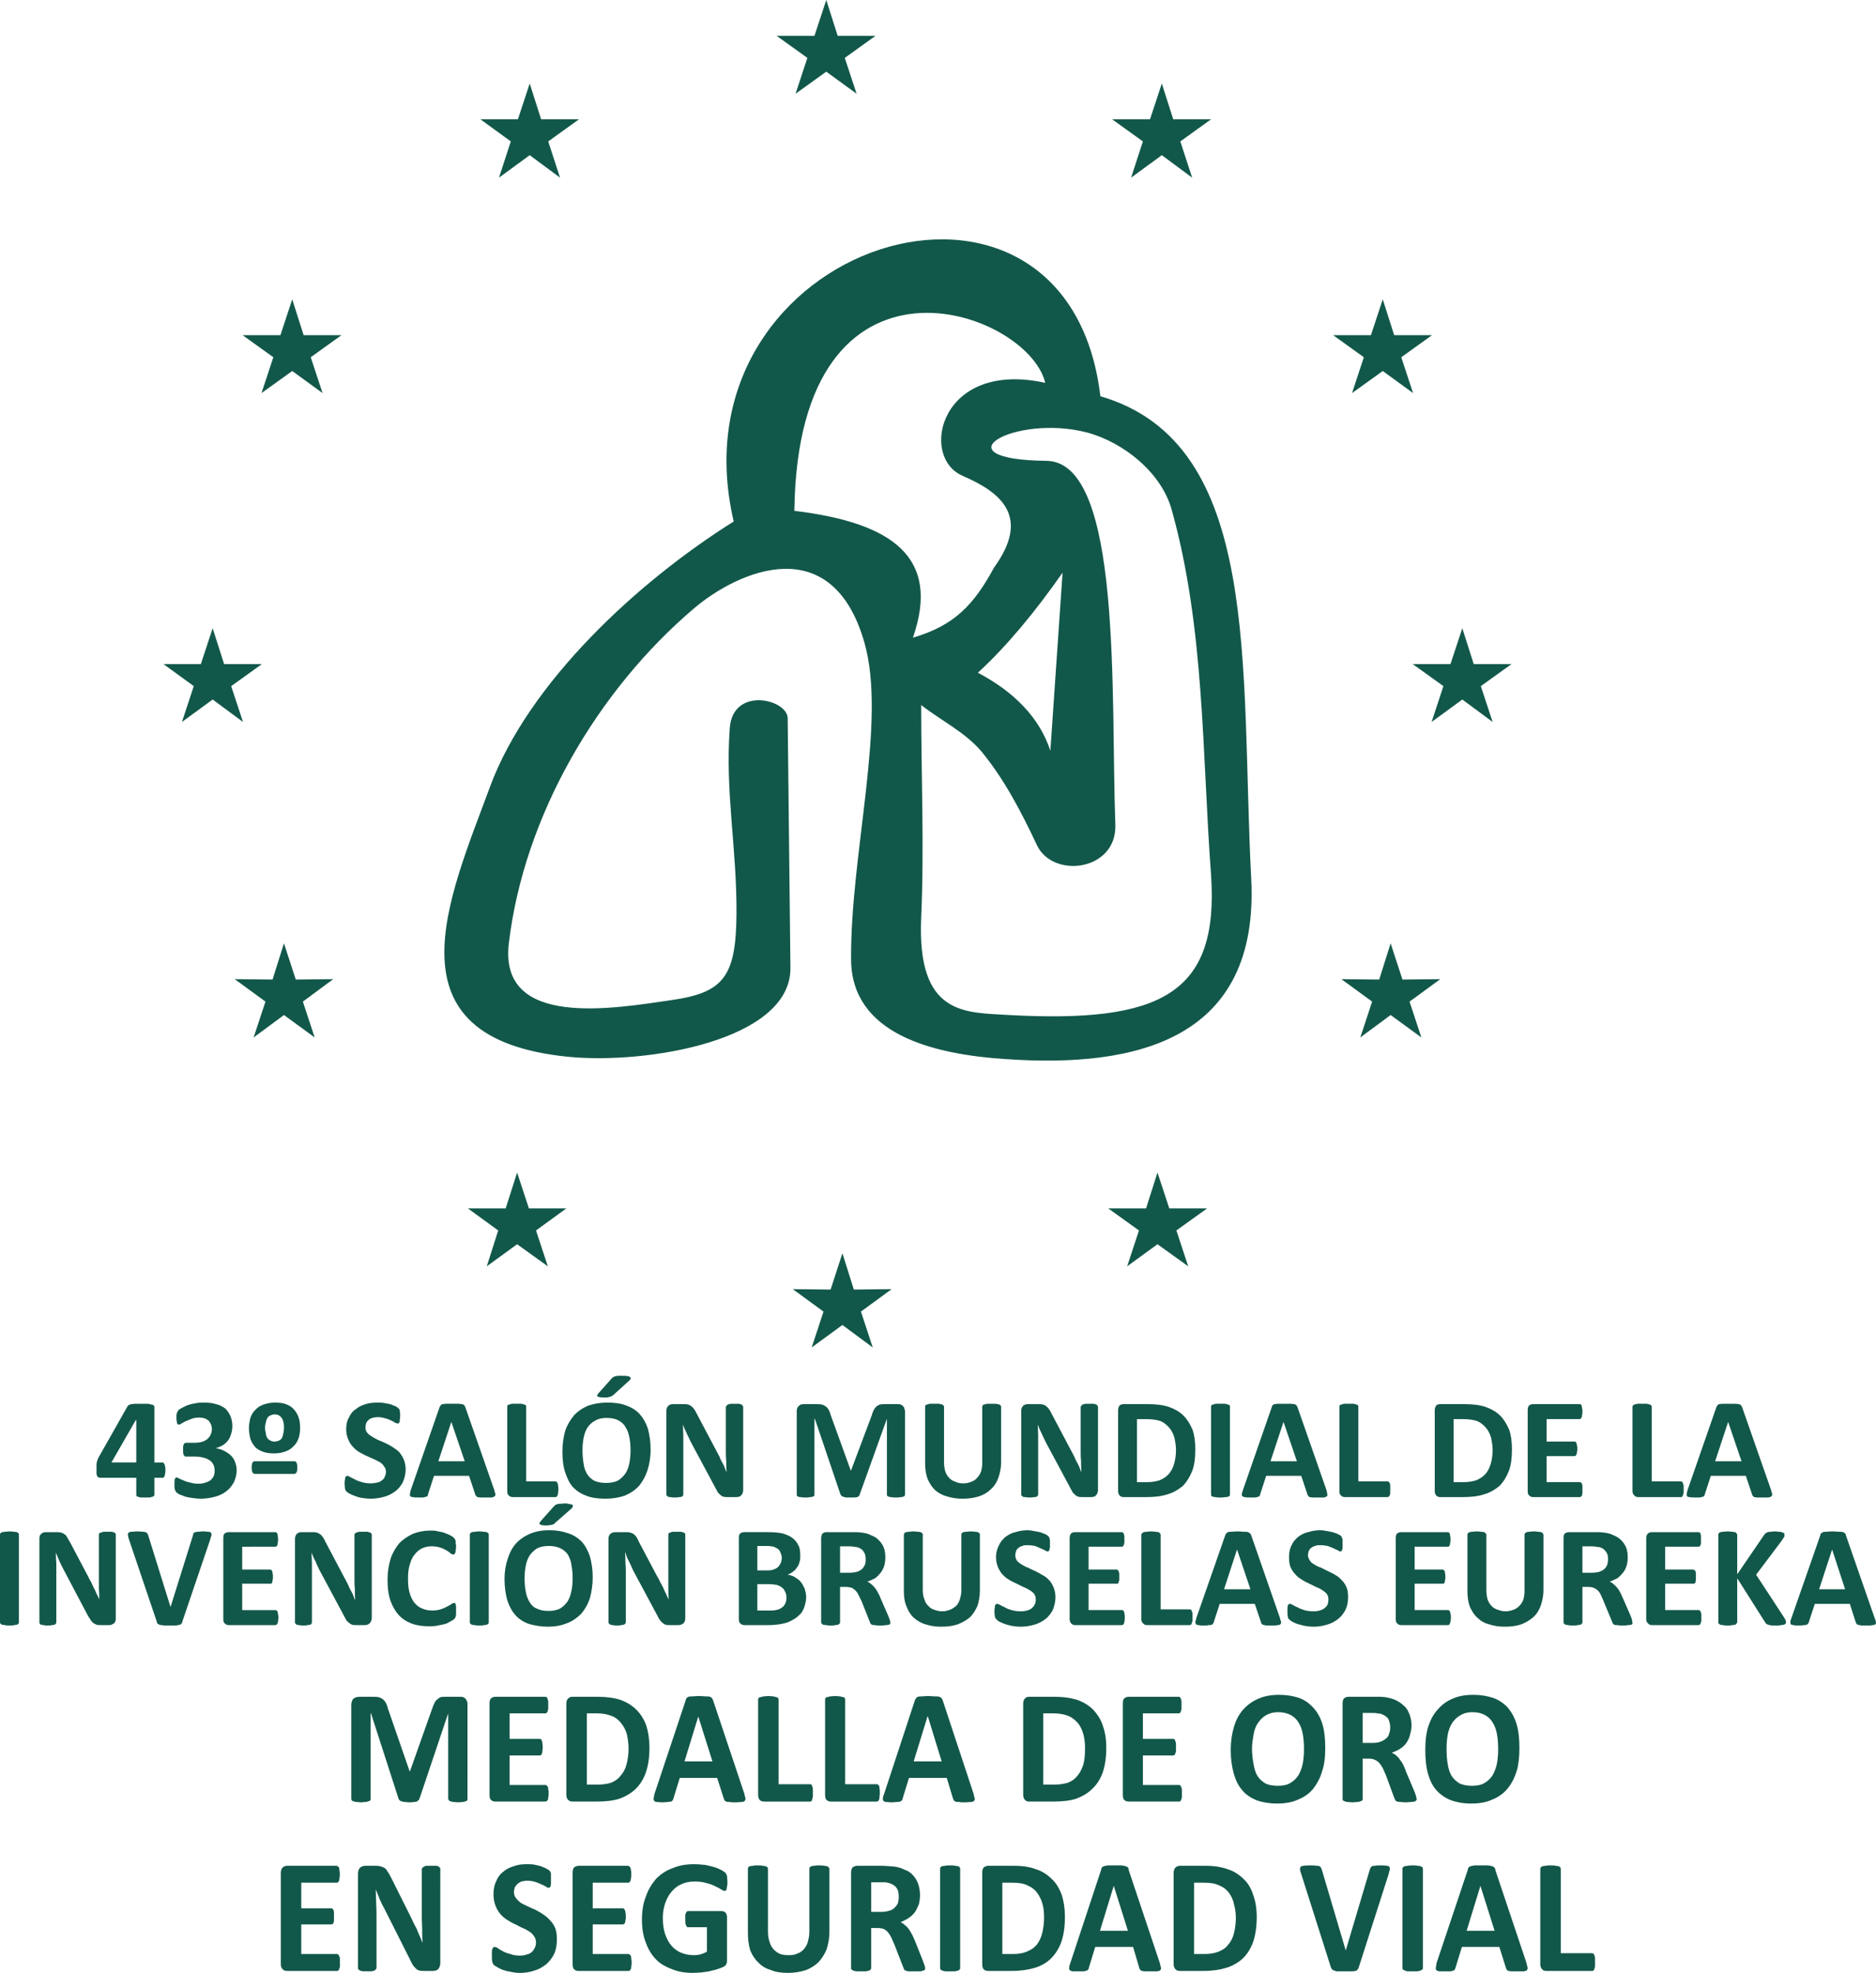 <?xml version="1.0" encoding="utf-8"?>
<!-- Generator: Adobe Illustrator 14.0.0, SVG Export Plug-In . SVG Version: 6.00 Build 43363)  -->
<!DOCTYPE svg PUBLIC "-//W3C//DTD SVG 1.1//EN" "http://www.w3.org/Graphics/SVG/1.1/DTD/svg11.dtd">
<svg version="1.1" id="Capa_1" xmlns="http://www.w3.org/2000/svg" xmlns:xlink="http://www.w3.org/1999/xlink" x="0px" y="0px"
	 width="188.836px" height="198.571px" viewBox="0 0 188.836 198.571" enable-background="new 0 0 188.836 198.571"
	 xml:space="preserve">
<g>
	<defs>
		<rect id="SVGID_1_" width="188.836" height="198.571"/>
	</defs>
	<clipPath id="SVGID_2_">
		<use xlink:href="#SVGID_1_"  overflow="visible"/>
	</clipPath>
	<path clip-path="url(#SVGID_2_)" fill-rule="evenodd" clip-rule="evenodd" fill="#12584A" d="M79.287,72.308
		c0-1.943-5.511-3.251-5.828,0.952c-0.476,6.541,0.713,12.011,0.674,18.711c-0.04,6.343-1.309,7.928-6.502,8.682
		c-5.748,0.833-17.443,2.934-16.412-5.708c1.507-12.765,8.88-25.451,18.712-33.775c4.44-3.727,13.835-7.889,17.086,3.528
		c2.259,7.928-1.428,21.248-1.348,31.872c0.039,7.493,8.166,9.555,15.619,10.03c13.24,0.912,25.489-2.021,24.658-18.157
		c-1.11-21.327,1.149-43.805-15.183-48.562c-3.331-28.027-43.49-15.579-36.909,12.607C64.182,58.552,53.201,68.7,49.316,79.206
		c-4.163,11.298-10.664,25.292,7.85,27.156c8.008,0.792,22.477-1.665,22.398-8.959L79.287,72.308z M92.725,70.96
		c0,7.135,0.317,14.272,0,21.407c-0.436,9.911,4.44,9.515,8.799,9.792c15.265,0.833,21.211-2.062,20.378-14.113
		c-0.912-12.289-0.634-24.896-3.965-36.749c-1.03-3.726-4.836-6.779-8.522-7.769c-7.373-1.904-15.183,2.734-4.083,2.854
		c7.69,0.079,6.461,23.825,6.938,36.629c0.158,4.639-6.265,5.471-7.89,2.062c-1.546-3.291-3.251-6.581-5.551-9.395
		C97.165,73.695,94.747,72.546,92.725,70.96 M106.957,57.64l-1.229,17.919c-1.11-3.37-3.686-5.947-7.294-7.85
		C101.446,64.935,104.261,61.486,106.957,57.64 M105.213,38.532c-1.783-7.413-24.896-15.5-25.253,12.884
		c9.871,1.189,14.748,4.678,11.933,12.765c4.202-1.229,6.144-3.33,8.166-7.056c3.727-5.154,0.676-7.572-3.171-9.237
		C92.487,45.985,94.629,36.194,105.213,38.532"/>
	<polygon clip-path="url(#SVGID_2_)" fill-rule="evenodd" clip-rule="evenodd" fill="#12584A" points="83.171,0 84.32,3.607 
		88.126,3.607 85.034,5.828 86.224,9.435 83.171,7.214 80.08,9.435 81.269,5.828 78.176,3.607 81.981,3.607 	"/>
	<polygon clip-path="url(#SVGID_2_)" fill-rule="evenodd" clip-rule="evenodd" fill="#12584A" points="53.32,8.404 54.469,12.011 
		58.275,12.011 55.183,14.232 56.372,17.879 53.32,15.619 50.228,17.879 51.417,14.232 48.364,12.011 52.131,12.011 	"/>
	<polygon clip-path="url(#SVGID_2_)" fill-rule="evenodd" clip-rule="evenodd" fill="#12584A" points="116.947,8.404 
		118.098,12.011 121.902,12.011 118.811,14.232 120,17.879 116.947,15.619 113.855,17.879 115.043,14.232 111.951,12.011 
		115.758,12.011 	"/>
	<polygon clip-path="url(#SVGID_2_)" fill-rule="evenodd" clip-rule="evenodd" fill="#12584A" points="139.187,30.128 
		140.337,33.735 144.142,33.735 141.05,35.956 142.239,39.563 139.187,37.342 136.095,39.563 137.283,35.956 134.191,33.735 
		137.997,33.735 	"/>
	<polygon clip-path="url(#SVGID_2_)" fill-rule="evenodd" clip-rule="evenodd" fill="#12584A" points="147.194,63.23 
		148.344,66.837 152.15,66.837 149.057,69.057 150.247,72.665 147.194,70.405 144.103,72.665 145.292,69.057 142.199,66.837 
		146.005,66.837 	"/>
	<polygon clip-path="url(#SVGID_2_)" fill-rule="evenodd" clip-rule="evenodd" fill="#12584A" points="139.979,94.944 
		141.169,98.591 144.975,98.551 141.883,100.811 143.071,104.418 139.979,102.16 136.927,104.418 138.116,100.811 135.024,98.551 
		138.829,98.591 	"/>
	<polygon clip-path="url(#SVGID_2_)" fill-rule="evenodd" clip-rule="evenodd" fill="#12584A" points="116.51,118.017 
		117.7,121.624 121.506,121.624 118.414,123.844 119.604,127.452 116.51,125.232 113.458,127.452 114.647,123.844 111.556,121.624 
		115.361,121.624 	"/>
	<polygon clip-path="url(#SVGID_2_)" fill-rule="evenodd" clip-rule="evenodd" fill="#12584A" points="84.796,126.143 
		85.946,129.791 89.752,129.751 86.66,132.01 87.85,135.619 84.796,133.358 81.705,135.619 82.894,132.01 79.801,129.751 
		83.607,129.791 	"/>
	<polygon clip-path="url(#SVGID_2_)" fill-rule="evenodd" clip-rule="evenodd" fill="#12584A" points="29.415,30.128 28.227,33.735 
		24.42,33.735 27.513,35.956 26.323,39.563 29.415,37.342 32.468,39.563 31.279,35.956 34.371,33.735 30.565,33.735 	"/>
	<polygon clip-path="url(#SVGID_2_)" fill-rule="evenodd" clip-rule="evenodd" fill="#12584A" points="21.407,63.23 20.218,66.837 
		16.452,66.837 19.505,69.057 18.315,72.665 21.407,70.405 24.46,72.665 23.271,69.057 26.363,66.837 22.557,66.837 	"/>
	<polygon clip-path="url(#SVGID_2_)" fill-rule="evenodd" clip-rule="evenodd" fill="#12584A" points="28.583,94.944 27.434,98.591 
		23.627,98.551 26.72,100.811 25.53,104.418 28.583,102.16 31.675,104.418 30.486,100.811 33.539,98.551 29.772,98.591 	"/>
	<polygon clip-path="url(#SVGID_2_)" fill-rule="evenodd" clip-rule="evenodd" fill="#12584A" points="52.052,118.017 
		50.902,121.624 47.096,121.624 50.149,123.844 48.999,127.452 52.052,125.232 55.144,127.452 53.954,123.844 57.007,121.624 
		53.24,121.624 	"/>
	<path clip-path="url(#SVGID_2_)" fill="#12584A" d="M16.651,147.987c0,0.237-0.04,0.436-0.079,0.555
		c-0.04,0.118-0.12,0.197-0.199,0.197H15.54v1.706c0,0.04-0.039,0.079-0.039,0.119c-0.04,0.039-0.079,0.079-0.159,0.079
		c-0.079,0.039-0.158,0.039-0.277,0.079h-0.476h-0.435c-0.12-0.04-0.199-0.04-0.279-0.079c-0.079,0-0.118-0.04-0.118-0.079
		c-0.04-0.04-0.04-0.079-0.04-0.119v-1.706H10.11c-0.04,0-0.119,0-0.159-0.039c-0.079,0-0.119-0.04-0.158-0.119
		c-0.04-0.039-0.04-0.119-0.08-0.237v-0.476v-0.396c0-0.121,0-0.2,0.04-0.318c0-0.079,0.04-0.159,0.079-0.238
		c0-0.079,0.04-0.158,0.119-0.277l2.894-5.113c0.04-0.039,0.079-0.08,0.119-0.12c0.079-0.039,0.158-0.039,0.237-0.079
		c0.119,0,0.239-0.039,0.397-0.039h0.595h0.634c0.159,0,0.317,0.039,0.396,0.079c0.119,0,0.199,0.039,0.238,0.079
		c0.04,0.041,0.079,0.08,0.079,0.16v5.588h0.833c0.079,0,0.119,0.079,0.199,0.198C16.611,147.511,16.651,147.709,16.651,147.987
		 M13.717,142.912h-0.039l-2.458,4.281h2.497V142.912z M23.826,147.947c0,0.476-0.119,0.871-0.278,1.23
		c-0.198,0.355-0.435,0.672-0.753,0.91c-0.317,0.237-0.674,0.437-1.149,0.556c-0.437,0.119-0.912,0.199-1.427,0.199
		c-0.318,0-0.635-0.04-0.912-0.08c-0.278-0.04-0.516-0.08-0.753-0.159c-0.199-0.079-0.357-0.158-0.516-0.197
		c-0.119-0.081-0.237-0.16-0.277-0.2c-0.04-0.039-0.08-0.079-0.08-0.118c-0.04-0.04-0.04-0.119-0.079-0.159
		c0-0.079-0.04-0.158-0.04-0.237v-0.356c0-0.237,0-0.396,0.04-0.477c0.039-0.119,0.119-0.158,0.199-0.158
		c0.039,0,0.118,0.039,0.237,0.118c0.119,0.04,0.278,0.121,0.475,0.2c0.16,0.079,0.397,0.159,0.635,0.197
		c0.238,0.08,0.515,0.119,0.832,0.119c0.278,0,0.516-0.039,0.714-0.119c0.199-0.038,0.357-0.158,0.515-0.237
		c0.119-0.12,0.238-0.278,0.318-0.437c0.04-0.159,0.079-0.317,0.079-0.516c0-0.237-0.039-0.436-0.118-0.594
		c-0.08-0.16-0.199-0.318-0.358-0.438c-0.198-0.118-0.396-0.237-0.634-0.276c-0.277-0.08-0.555-0.119-0.912-0.119h-0.793h-0.158
		c-0.039-0.04-0.079-0.079-0.12-0.119c-0.039-0.039-0.039-0.118-0.079-0.237v-0.357v-0.317c0.04-0.119,0.04-0.158,0.079-0.237
		c0.041-0.04,0.041-0.079,0.081-0.079c0.079-0.04,0.118-0.04,0.158-0.04h0.832c0.278,0,0.516-0.04,0.714-0.079
		c0.237-0.079,0.396-0.158,0.555-0.277c0.159-0.158,0.277-0.277,0.356-0.477c0.08-0.158,0.119-0.356,0.119-0.555
		c0-0.158-0.039-0.316-0.079-0.436c-0.079-0.158-0.158-0.277-0.237-0.396c-0.119-0.08-0.238-0.159-0.397-0.238
		c-0.198-0.04-0.357-0.079-0.594-0.079c-0.238,0-0.476,0.039-0.714,0.118c-0.199,0.079-0.397,0.16-0.595,0.239
		c-0.158,0.079-0.317,0.158-0.436,0.237c-0.119,0.079-0.198,0.119-0.277,0.119c-0.04,0-0.08,0-0.08-0.04
		c-0.039,0-0.079-0.039-0.079-0.079c-0.039-0.039-0.039-0.118-0.039-0.197c-0.04-0.119-0.04-0.239-0.04-0.358v-0.316
		c0.04-0.079,0.04-0.159,0.04-0.198c0.039-0.04,0.039-0.079,0.079-0.119c0-0.039,0.039-0.079,0.079-0.158
		c0.04-0.04,0.158-0.119,0.317-0.198c0.119-0.079,0.318-0.158,0.555-0.278c0.238-0.079,0.476-0.158,0.793-0.198
		c0.277-0.079,0.595-0.079,0.951-0.079c0.437,0,0.833,0.04,1.189,0.158c0.357,0.079,0.635,0.239,0.912,0.438
		c0.198,0.198,0.397,0.475,0.516,0.752c0.119,0.277,0.198,0.636,0.198,0.992c0,0.277-0.04,0.554-0.119,0.792
		c-0.079,0.239-0.158,0.477-0.318,0.675c-0.118,0.158-0.316,0.356-0.514,0.475c-0.198,0.119-0.476,0.238-0.714,0.317
		c0.317,0.039,0.595,0.119,0.872,0.278c0.238,0.119,0.476,0.277,0.674,0.476c0.159,0.158,0.317,0.396,0.396,0.634
		C23.747,147.391,23.826,147.669,23.826,147.947 M30.208,143.705c0,0.396-0.039,0.713-0.158,1.071
		c-0.119,0.317-0.277,0.594-0.516,0.792c-0.198,0.237-0.475,0.397-0.792,0.517c-0.317,0.118-0.714,0.197-1.11,0.197
		c-0.436,0-0.832-0.039-1.15-0.158c-0.317-0.118-0.595-0.278-0.793-0.477c-0.198-0.237-0.356-0.476-0.475-0.792
		c-0.08-0.316-0.159-0.714-0.159-1.11s0.079-0.753,0.159-1.07c0.119-0.317,0.277-0.595,0.515-0.793
		c0.198-0.237,0.476-0.396,0.792-0.516c0.358-0.119,0.714-0.198,1.151-0.198c0.435,0,0.792,0.04,1.109,0.158
		c0.317,0.119,0.595,0.279,0.793,0.518c0.199,0.197,0.357,0.475,0.476,0.792S30.208,143.309,30.208,143.705 M29.931,147.709
		c0,0.237-0.04,0.396-0.079,0.476c-0.04,0.079-0.119,0.158-0.238,0.158H25.65c-0.119,0-0.199-0.079-0.238-0.158
		c-0.04-0.08-0.079-0.238-0.079-0.476s0.039-0.397,0.079-0.477c0.039-0.119,0.119-0.158,0.238-0.158h3.964
		c0.119,0,0.198,0.039,0.238,0.158C29.891,147.312,29.931,147.472,29.931,147.709 M28.583,143.745c0-0.198,0-0.396-0.04-0.555
		c-0.039-0.158-0.079-0.318-0.158-0.437s-0.158-0.198-0.278-0.277c-0.119-0.079-0.277-0.119-0.475-0.119
		c-0.159,0-0.278,0.04-0.436,0.119c-0.12,0.039-0.199,0.118-0.278,0.237c-0.079,0.119-0.118,0.278-0.158,0.438
		c-0.04,0.158-0.08,0.356-0.08,0.554c0,0.198,0.04,0.396,0.08,0.556c0,0.198,0.079,0.317,0.119,0.437
		c0.079,0.118,0.197,0.237,0.317,0.277c0.118,0.079,0.277,0.119,0.436,0.119c0.158,0,0.277-0.04,0.396-0.08
		c0.119-0.039,0.238-0.118,0.318-0.237c0.079-0.119,0.118-0.237,0.158-0.438C28.542,144.18,28.583,143.982,28.583,143.745
		 M40.833,147.868c0,0.515-0.119,0.911-0.278,1.31c-0.198,0.355-0.436,0.672-0.753,0.91c-0.317,0.237-0.674,0.437-1.11,0.556
		s-0.872,0.199-1.348,0.199c-0.316,0-0.634-0.04-0.912-0.08c-0.277-0.04-0.515-0.119-0.713-0.198
		c-0.238-0.079-0.396-0.158-0.555-0.239c-0.119-0.079-0.238-0.158-0.277-0.198c-0.08-0.079-0.12-0.158-0.16-0.277
		c0-0.118-0.039-0.316-0.039-0.515c0-0.157,0-0.277,0.039-0.396c0-0.081,0-0.16,0.04-0.239c0-0.04,0.04-0.119,0.08-0.119
		c0.04-0.039,0.079-0.039,0.119-0.039c0.079,0,0.158,0.039,0.277,0.118c0.159,0.079,0.318,0.158,0.476,0.239
		c0.198,0.119,0.436,0.198,0.713,0.278c0.278,0.078,0.555,0.118,0.912,0.118c0.238,0,0.437-0.04,0.635-0.08
		c0.198-0.038,0.356-0.118,0.475-0.237c0.12-0.079,0.238-0.199,0.278-0.357c0.079-0.159,0.119-0.317,0.119-0.516
		c0-0.197-0.08-0.396-0.198-0.515c-0.079-0.158-0.239-0.318-0.437-0.437c-0.198-0.119-0.396-0.198-0.634-0.317
		c-0.238-0.118-0.475-0.198-0.714-0.316c-0.277-0.119-0.515-0.277-0.753-0.396c-0.238-0.158-0.435-0.318-0.634-0.556
		c-0.198-0.198-0.317-0.436-0.436-0.713c-0.119-0.277-0.198-0.595-0.198-0.991c0-0.476,0.079-0.872,0.277-1.189
		c0.159-0.356,0.357-0.634,0.674-0.831c0.278-0.238,0.595-0.398,0.991-0.518c0.357-0.118,0.793-0.158,1.19-0.158
		c0.237,0,0.475,0,0.674,0.04c0.237,0.039,0.435,0.079,0.634,0.118c0.198,0.079,0.356,0.16,0.515,0.199
		c0.158,0.08,0.238,0.159,0.278,0.198c0.079,0.04,0.079,0.079,0.119,0.12c0,0.038,0.039,0.078,0.039,0.118
		c0,0.079,0,0.158,0.04,0.237v0.316c0,0.12,0,0.238-0.04,0.356v0.239c-0.039,0.04-0.079,0.079-0.079,0.119
		c-0.04,0.039-0.079,0.039-0.158,0.039c-0.041,0-0.12-0.039-0.238-0.079c-0.12-0.079-0.238-0.158-0.437-0.237
		c-0.158-0.081-0.356-0.16-0.555-0.199c-0.237-0.079-0.475-0.118-0.753-0.118c-0.198,0-0.397,0.039-0.555,0.078
		c-0.119,0.04-0.277,0.119-0.356,0.198c-0.12,0.12-0.199,0.199-0.239,0.318c-0.039,0.158-0.079,0.277-0.079,0.396
		c0,0.238,0.04,0.396,0.159,0.555s0.277,0.278,0.476,0.397c0.197,0.119,0.396,0.237,0.634,0.356
		c0.238,0.079,0.476,0.198,0.753,0.317c0.238,0.118,0.476,0.237,0.714,0.396c0.238,0.158,0.476,0.318,0.674,0.517
		c0.158,0.198,0.316,0.436,0.436,0.713C40.754,147.154,40.833,147.511,40.833,147.868 M49.753,149.968
		c0.039,0.158,0.079,0.316,0.118,0.397c0,0.119-0.039,0.198-0.079,0.237c-0.039,0.04-0.158,0.079-0.278,0.119h-0.554h-0.595
		c-0.119,0-0.238-0.04-0.317-0.04c-0.04-0.039-0.119-0.079-0.119-0.118c-0.04-0.04-0.08-0.079-0.08-0.119l-0.634-1.903h-3.528
		l-0.594,1.824c0,0.079-0.04,0.119-0.04,0.198c-0.04,0.039-0.12,0.079-0.159,0.079c-0.079,0.039-0.198,0.039-0.317,0.079h-0.476
		c-0.237,0-0.396,0-0.554-0.04c-0.12,0-0.199-0.039-0.239-0.079c-0.039-0.079-0.079-0.158-0.039-0.237
		c0-0.12,0.039-0.239,0.079-0.397l2.894-8.324c0.04-0.079,0.079-0.158,0.119-0.199c0.039-0.04,0.08-0.079,0.159-0.119
		c0.079,0,0.198-0.039,0.356-0.039h0.595h0.674c0.159,0,0.317,0.039,0.396,0.039c0.079,0.04,0.16,0.079,0.199,0.119
		c0.04,0.08,0.079,0.12,0.119,0.239L49.753,149.968z M45.431,143.111L45.431,143.111l-1.308,3.964h2.657L45.431,143.111z
		 M56.214,149.889c0,0.12-0.04,0.277-0.04,0.356c0,0.12-0.039,0.199-0.039,0.239c-0.04,0.079-0.08,0.118-0.119,0.158
		c0,0.039-0.079,0.039-0.119,0.039h-4.281c-0.159,0-0.278-0.039-0.396-0.158c-0.12-0.079-0.16-0.239-0.16-0.437v-8.522
		c0-0.04,0-0.079,0.04-0.12c0.04-0.04,0.08-0.079,0.159-0.079c0.079-0.04,0.158-0.04,0.277-0.079h0.477h0.475
		c0.119,0.039,0.198,0.039,0.277,0.079c0.08,0,0.119,0.039,0.159,0.079c0.04,0.041,0.04,0.08,0.04,0.12v7.532h2.933
		c0.04,0,0.119,0.039,0.119,0.039c0.039,0.041,0.079,0.079,0.119,0.159c0,0.039,0.039,0.118,0.039,0.237
		C56.174,149.612,56.214,149.731,56.214,149.889 M65.491,145.885c0,0.793-0.119,1.466-0.317,2.102
		c-0.199,0.594-0.476,1.11-0.833,1.546c-0.396,0.436-0.872,0.752-1.428,0.991c-0.554,0.198-1.228,0.318-1.941,0.318
		c-0.754,0-1.388-0.08-1.904-0.278c-0.554-0.198-0.991-0.477-1.387-0.873c-0.356-0.396-0.594-0.912-0.793-1.506
		c-0.198-0.595-0.277-1.309-0.277-2.141c0-0.754,0.118-1.427,0.277-2.022c0.199-0.594,0.516-1.11,0.873-1.546
		c0.396-0.436,0.872-0.753,1.426-0.99c0.555-0.199,1.19-0.318,1.943-0.318c0.714,0,1.348,0.079,1.863,0.277
		c0.555,0.199,1.031,0.477,1.387,0.873c0.358,0.396,0.635,0.872,0.834,1.467C65.372,144.378,65.491,145.093,65.491,145.885
		 M63.469,146.005c0-0.517-0.04-0.952-0.119-1.349s-0.198-0.754-0.396-1.031c-0.159-0.316-0.437-0.515-0.714-0.673
		c-0.317-0.16-0.713-0.239-1.189-0.239c-0.436,0-0.833,0.079-1.15,0.278c-0.317,0.159-0.554,0.396-0.753,0.674
		c-0.198,0.316-0.317,0.634-0.397,1.031c-0.079,0.396-0.118,0.831-0.118,1.269c0,0.515,0.039,0.95,0.118,1.386
		c0.04,0.397,0.199,0.754,0.357,1.031c0.198,0.277,0.436,0.517,0.753,0.675c0.318,0.12,0.674,0.198,1.15,0.198
		s0.872-0.078,1.19-0.237c0.316-0.2,0.554-0.438,0.753-0.715c0.198-0.316,0.317-0.634,0.396-1.031
		C63.429,146.876,63.469,146.441,63.469,146.005 M61.527,138.79c0.039-0.079,0.118-0.118,0.158-0.158
		c0.079-0.039,0.159-0.079,0.238-0.12c0.079,0,0.198-0.04,0.317-0.04h0.436c0.237,0,0.397,0,0.516,0.04
		c0.118,0,0.197,0.041,0.237,0.12c0.08,0.04,0.08,0.079,0.04,0.158c0,0.04-0.08,0.119-0.119,0.158l-1.625,1.467
		c-0.04,0.04-0.08,0.08-0.119,0.08c-0.079,0.039-0.119,0.079-0.199,0.079c-0.079,0.039-0.158,0.039-0.277,0.079h-0.357
		c-0.158,0-0.317,0-0.396-0.04c-0.119,0-0.159-0.039-0.198-0.039c-0.04-0.04-0.08-0.079-0.08-0.119
		c0.04-0.079,0.08-0.119,0.119-0.198L61.527,138.79z M74.807,150.009c0,0.117-0.04,0.196-0.08,0.315
		c-0.039,0.081-0.079,0.16-0.158,0.199c-0.04,0.079-0.119,0.119-0.198,0.119c-0.119,0.039-0.198,0.039-0.277,0.039h-0.833
		c-0.159,0-0.317,0-0.436-0.039c-0.119-0.04-0.238-0.079-0.318-0.198c-0.119-0.079-0.238-0.199-0.317-0.357
		c-0.079-0.159-0.198-0.356-0.317-0.595l-2.339-4.36c-0.119-0.277-0.277-0.555-0.396-0.833c-0.159-0.317-0.278-0.595-0.397-0.911
		c0,0.356,0.04,0.713,0.04,1.07v1.069v4.878c0,0.039,0,0.118-0.04,0.118c0,0.04-0.04,0.079-0.119,0.119
		c-0.079,0.039-0.158,0.039-0.277,0.039c-0.119,0.04-0.238,0.04-0.436,0.04c-0.159,0-0.277,0-0.396-0.04
		c-0.12,0-0.199,0-0.278-0.039c-0.04-0.04-0.079-0.079-0.119-0.119c-0.04,0-0.04-0.079-0.04-0.118V142
		c0-0.237,0.08-0.396,0.198-0.515c0.119-0.12,0.318-0.16,0.476-0.16h1.031c0.198,0,0.357,0,0.476,0.04
		c0.119,0.039,0.237,0.079,0.317,0.159c0.119,0.08,0.198,0.159,0.277,0.277c0.12,0.159,0.199,0.317,0.278,0.476l1.824,3.448
		c0.119,0.2,0.198,0.397,0.316,0.596c0.119,0.198,0.199,0.396,0.278,0.594c0.119,0.198,0.198,0.396,0.318,0.596
		c0.079,0.198,0.158,0.396,0.237,0.594h0.039c-0.039-0.356-0.039-0.714-0.039-1.07c-0.04-0.356-0.04-0.713-0.04-1.029v-4.4
		c0-0.04,0.04-0.08,0.079-0.119c0-0.041,0.04-0.081,0.12-0.12c0.079-0.04,0.159-0.04,0.277-0.079h0.436h0.397
		c0.119,0.039,0.198,0.039,0.277,0.079c0.04,0.039,0.079,0.079,0.119,0.12c0,0.039,0.04,0.079,0.04,0.119V150.009z M91.1,150.406
		c0,0.079-0.04,0.118-0.04,0.158c-0.04,0.039-0.079,0.039-0.158,0.079c-0.079,0.039-0.159,0.039-0.278,0.039
		c-0.118,0.04-0.277,0.04-0.436,0.04c-0.198,0-0.317,0-0.436-0.04c-0.118,0-0.238,0-0.278-0.039c-0.079-0.04-0.118-0.04-0.158-0.079
		c-0.04-0.04-0.04-0.079-0.04-0.158v-7.613l-2.735,7.613c0,0.079-0.04,0.118-0.079,0.158c-0.04,0.039-0.08,0.079-0.159,0.118
		c-0.079,0-0.198,0.04-0.317,0.04H85.59h-0.437c-0.119-0.04-0.198-0.04-0.277-0.079c-0.079-0.04-0.119-0.04-0.158-0.079
		c-0.04-0.04-0.08-0.079-0.119-0.158l-2.577-7.613h-0.04v7.613c0,0.079,0,0.118-0.04,0.158c0,0.039-0.079,0.039-0.158,0.079
		c-0.04,0.039-0.159,0.039-0.277,0.039c-0.12,0.04-0.239,0.04-0.437,0.04c-0.158,0-0.316,0-0.436-0.04c-0.119,0-0.198,0-0.277-0.039
		c-0.04-0.04-0.119-0.04-0.119-0.079c-0.039-0.04-0.039-0.079-0.039-0.158v-8.326c0-0.236,0.039-0.436,0.197-0.555
		c0.119-0.159,0.278-0.199,0.516-0.199h1.228c0.239,0,0.437,0,0.595,0.04c0.159,0.039,0.278,0.12,0.397,0.199
		c0.119,0.079,0.198,0.198,0.277,0.316c0.08,0.159,0.159,0.317,0.198,0.516l2.022,5.59h0.04l2.101-5.59
		c0.039-0.198,0.119-0.356,0.198-0.516c0.079-0.118,0.158-0.237,0.238-0.316c0.119-0.079,0.238-0.16,0.357-0.199
		c0.158-0.04,0.317-0.04,0.476-0.04h1.308c0.119,0,0.238,0,0.317,0.04c0.079,0.039,0.159,0.079,0.238,0.159
		c0.039,0.04,0.118,0.119,0.118,0.238c0.04,0.08,0.08,0.198,0.08,0.316V150.406z M100.772,147.193c0,0.556-0.118,1.071-0.277,1.546
		c-0.158,0.438-0.396,0.833-0.753,1.15c-0.317,0.316-0.714,0.556-1.19,0.714c-0.475,0.159-1.029,0.239-1.664,0.239
		c-0.595,0-1.11-0.08-1.586-0.239c-0.475-0.118-0.872-0.357-1.189-0.635c-0.317-0.316-0.555-0.673-0.753-1.15
		c-0.159-0.436-0.239-0.95-0.239-1.546v-5.707c0-0.04,0-0.079,0.04-0.12c0.04-0.04,0.08-0.079,0.159-0.079
		c0.08-0.04,0.159-0.04,0.277-0.079h0.477h0.436c0.119,0.039,0.237,0.039,0.317,0.079c0.04,0,0.119,0.039,0.119,0.079
		c0.039,0.041,0.079,0.08,0.079,0.12v5.549c0,0.358,0.039,0.675,0.118,0.952c0.08,0.277,0.238,0.515,0.396,0.673
		c0.159,0.2,0.397,0.318,0.636,0.397c0.237,0.119,0.475,0.159,0.792,0.159c0.277,0,0.556-0.04,0.793-0.159
		c0.238-0.079,0.436-0.197,0.595-0.397c0.158-0.158,0.316-0.396,0.396-0.634c0.079-0.276,0.12-0.553,0.12-0.872v-5.668
		c0-0.04,0.04-0.079,0.04-0.12c0.039-0.04,0.079-0.079,0.158-0.079c0.079-0.04,0.158-0.04,0.277-0.079h0.476h0.436
		c0.12,0.039,0.238,0.039,0.319,0.079c0.038,0,0.117,0.039,0.117,0.079c0.04,0.041,0.079,0.08,0.079,0.12V147.193z M110.524,150.009
		c0,0.117-0.04,0.196-0.079,0.315c-0.04,0.081-0.078,0.16-0.159,0.199c-0.039,0.079-0.118,0.119-0.197,0.119
		c-0.119,0.039-0.198,0.039-0.277,0.039h-0.833c-0.159,0-0.317,0-0.436-0.039c-0.119-0.04-0.238-0.079-0.317-0.198
		c-0.119-0.079-0.237-0.199-0.316-0.357c-0.079-0.159-0.2-0.356-0.318-0.595l-2.338-4.36c-0.119-0.277-0.277-0.555-0.396-0.833
		c-0.16-0.317-0.278-0.595-0.397-0.911c0,0.356,0.04,0.713,0.04,1.07v1.069v4.878c0,0.039,0,0.118-0.04,0.118
		c0,0.04-0.04,0.079-0.119,0.119c-0.079,0.039-0.158,0.039-0.277,0.039c-0.118,0.04-0.236,0.04-0.396,0.04
		c-0.198,0-0.317,0-0.438-0.04c-0.118,0-0.197,0-0.277-0.039c-0.039-0.04-0.079-0.079-0.118-0.119c-0.04,0-0.04-0.079-0.04-0.118
		V142c0-0.237,0.079-0.396,0.198-0.515c0.119-0.12,0.318-0.16,0.477-0.16h1.03c0.197,0,0.357,0,0.477,0.04
		c0.118,0.039,0.237,0.079,0.316,0.159c0.119,0.08,0.198,0.159,0.277,0.277c0.119,0.159,0.198,0.317,0.277,0.476l1.823,3.448
		c0.12,0.2,0.199,0.397,0.318,0.596c0.118,0.198,0.198,0.396,0.277,0.594c0.118,0.198,0.197,0.396,0.316,0.596
		c0.079,0.198,0.158,0.396,0.237,0.594h0.04c-0.04-0.356-0.04-0.714-0.04-1.07c-0.039-0.356-0.039-0.713-0.039-1.029v-4.4
		c0-0.04,0.039-0.08,0.079-0.119c0-0.041,0.04-0.081,0.119-0.12c0.079-0.04,0.158-0.04,0.278-0.079h0.436h0.396
		c0.118,0.039,0.197,0.039,0.278,0.079c0.038,0.039,0.078,0.079,0.117,0.12c0,0.039,0.04,0.079,0.04,0.119V150.009z
		 M120.316,145.845c0,0.873-0.079,1.627-0.316,2.221c-0.238,0.594-0.557,1.111-0.952,1.506c-0.436,0.356-0.95,0.674-1.546,0.834
		c-0.595,0.197-1.309,0.276-2.141,0.276h-2.26c-0.158,0-0.277-0.039-0.396-0.158c-0.079-0.079-0.158-0.239-0.158-0.437v-8.166
		c0-0.198,0.079-0.356,0.158-0.477c0.119-0.079,0.238-0.119,0.396-0.119h2.419c0.831,0,1.546,0.079,2.14,0.279
		c0.556,0.197,1.07,0.475,1.467,0.871c0.396,0.396,0.675,0.872,0.912,1.427C120.237,144.458,120.316,145.132,120.316,145.845
		 M118.374,145.926c0-0.438-0.079-0.833-0.158-1.229c-0.118-0.397-0.278-0.715-0.515-0.992c-0.239-0.276-0.517-0.515-0.873-0.673
		c-0.357-0.12-0.833-0.199-1.427-0.199h-0.952v6.345h0.991c0.516,0,0.951-0.08,1.309-0.199c0.356-0.16,0.674-0.357,0.911-0.635
		s0.396-0.595,0.517-0.992C118.295,146.956,118.374,146.48,118.374,145.926 M123.805,150.406c0,0.079,0,0.118-0.04,0.158
		c-0.039,0.039-0.079,0.039-0.158,0.079c-0.079,0.039-0.158,0.039-0.277,0.039c-0.158,0.04-0.277,0.04-0.475,0.04
		c-0.198,0-0.358,0-0.478-0.04c-0.118,0-0.197,0-0.276-0.039c-0.08-0.04-0.119-0.04-0.159-0.079
		c-0.039-0.04-0.039-0.079-0.039-0.158v-8.841c0-0.04,0-0.079,0.039-0.12c0.04-0.04,0.079-0.079,0.159-0.079
		c0.079-0.04,0.158-0.04,0.276-0.079h0.478h0.475c0.119,0.039,0.198,0.039,0.277,0.079c0.079,0,0.119,0.039,0.158,0.079
		c0.04,0.041,0.04,0.08,0.04,0.12V150.406z"/>
	<path clip-path="url(#SVGID_2_)" fill="#12584A" d="M133.518,149.968c0.04,0.158,0.079,0.316,0.079,0.397
		c0.04,0.119,0,0.198-0.039,0.236c-0.04,0.041-0.159,0.08-0.277,0.12h-0.556h-0.595c-0.118,0-0.237-0.04-0.317-0.04
		c-0.039-0.039-0.118-0.08-0.118-0.118c-0.039-0.04-0.079-0.079-0.079-0.119l-0.635-1.903h-3.528l-0.595,1.824
		c0,0.079-0.04,0.119-0.08,0.198c0,0.038-0.079,0.079-0.118,0.079c-0.079,0.039-0.198,0.039-0.317,0.079h-0.515
		c-0.198,0-0.397,0-0.517-0.04c-0.118,0-0.197-0.039-0.237-0.08c-0.079-0.078-0.079-0.157-0.079-0.236
		c0.04-0.12,0.079-0.239,0.119-0.397l2.894-8.325c0.04-0.078,0.04-0.157,0.079-0.198c0.04-0.04,0.119-0.079,0.198-0.119
		c0.079,0,0.199-0.039,0.357-0.039h0.595h0.673c0.16,0,0.318,0.039,0.397,0.039c0.079,0.04,0.158,0.079,0.198,0.119
		c0.04,0.08,0.079,0.12,0.119,0.239L133.518,149.968z M129.196,143.111L129.196,143.111l-1.309,3.964h2.657L129.196,143.111z
		 M139.939,149.889v0.356c0,0.12-0.04,0.199-0.04,0.239c-0.039,0.079-0.079,0.117-0.118,0.158c-0.04,0.039-0.079,0.039-0.119,0.039
		h-4.281c-0.159,0-0.277-0.039-0.396-0.158c-0.119-0.079-0.158-0.239-0.158-0.437v-8.522c0-0.04,0-0.079,0.039-0.12
		c0.04-0.04,0.08-0.079,0.159-0.079c0.079-0.04,0.158-0.04,0.277-0.079h0.475h0.477c0.119,0.039,0.198,0.039,0.277,0.079
		c0.079,0,0.119,0.039,0.157,0.079c0.041,0.041,0.041,0.08,0.041,0.12v7.532h2.934c0.04,0,0.079,0.039,0.119,0.039
		c0.039,0.04,0.079,0.079,0.118,0.159c0,0.039,0.04,0.118,0.04,0.237V149.889z M152.19,145.845c0,0.873-0.081,1.627-0.318,2.221
		c-0.238,0.594-0.555,1.11-0.951,1.506c-0.437,0.356-0.951,0.674-1.546,0.834c-0.595,0.196-1.309,0.276-2.142,0.276h-2.259
		c-0.158,0-0.278-0.039-0.397-0.158c-0.079-0.079-0.158-0.239-0.158-0.437v-8.166c0-0.198,0.079-0.356,0.158-0.477
		c0.119-0.079,0.239-0.119,0.397-0.119h2.418c0.833,0,1.546,0.079,2.141,0.279c0.555,0.197,1.07,0.475,1.467,0.871
		c0.396,0.396,0.674,0.872,0.911,1.427C152.109,144.458,152.19,145.132,152.19,145.845 M150.247,145.925
		c0-0.437-0.08-0.833-0.159-1.229c-0.118-0.397-0.277-0.715-0.515-0.992c-0.237-0.276-0.517-0.515-0.873-0.673
		c-0.356-0.12-0.831-0.199-1.427-0.199h-0.95v6.344h0.99c0.516,0,0.951-0.079,1.308-0.199c0.356-0.159,0.675-0.356,0.912-0.634
		c0.238-0.277,0.396-0.595,0.516-0.992C150.167,146.956,150.247,146.48,150.247,145.925 M159.285,149.928v0.356
		c0,0.081-0.04,0.16-0.04,0.239c-0.039,0.04-0.079,0.078-0.118,0.119c-0.04,0.039-0.079,0.039-0.119,0.039h-4.678
		c-0.158,0-0.277-0.039-0.396-0.158c-0.118-0.079-0.158-0.239-0.158-0.437v-8.166c0-0.198,0.04-0.356,0.158-0.477
		c0.119-0.079,0.238-0.119,0.396-0.119h4.678c0.04,0,0.079,0,0.119,0.04c0.039,0,0.039,0.039,0.079,0.12
		c0,0.039,0.039,0.119,0.039,0.237c0.04,0.079,0.04,0.198,0.04,0.356c0,0.119,0,0.238-0.04,0.355c0,0.08,0,0.159-0.039,0.199
		c-0.04,0.079-0.04,0.119-0.079,0.158c-0.04,0-0.079,0.04-0.119,0.04h-3.33v2.26h2.815c0.039,0,0.079,0,0.118,0.04
		c0,0.039,0.04,0.079,0.08,0.119c0,0.079,0.039,0.118,0.039,0.237c0.041,0.079,0.041,0.197,0.041,0.316c0,0.16,0,0.279-0.041,0.358
		c0,0.118-0.039,0.158-0.039,0.237c-0.04,0.04-0.08,0.079-0.08,0.118c-0.039,0-0.079,0.04-0.118,0.04h-2.815v2.617h3.33
		c0.04,0,0.079,0,0.119,0.039c0.039,0.04,0.079,0.08,0.118,0.119c0,0.079,0.04,0.158,0.04,0.237V149.928z M169.474,149.889v0.356
		c-0.04,0.12-0.04,0.199-0.079,0.239c0,0.079-0.039,0.117-0.079,0.158c-0.04,0.039-0.08,0.039-0.119,0.039h-4.281
		c-0.159,0-0.317-0.039-0.396-0.158c-0.119-0.079-0.198-0.239-0.198-0.437v-8.522c0-0.04,0.04-0.079,0.079-0.12
		c0-0.04,0.079-0.079,0.159-0.079c0.039-0.04,0.158-0.04,0.276-0.079h0.476h0.438c0.118,0.039,0.237,0.039,0.316,0.079
		c0.041,0,0.119,0.039,0.119,0.079c0.039,0.041,0.079,0.08,0.079,0.12v7.532h2.934c0.039,0,0.079,0.039,0.119,0.039
		c0.04,0.04,0.079,0.079,0.079,0.159c0.039,0.039,0.039,0.118,0.079,0.237V149.889z M178.274,149.968
		c0.039,0.158,0.079,0.316,0.118,0.397c0,0.119-0.039,0.198-0.079,0.236c-0.039,0.041-0.158,0.08-0.277,0.12h-0.554h-0.596
		c-0.119,0-0.237-0.04-0.317-0.04c-0.039-0.039-0.118-0.08-0.118-0.118c-0.04-0.04-0.079-0.079-0.079-0.119l-0.636-1.903h-3.527
		l-0.594,1.824c0,0.079-0.04,0.119-0.079,0.198c0,0.038-0.08,0.079-0.121,0.079c-0.079,0.039-0.197,0.039-0.316,0.079h-0.515
		c-0.198,0-0.356,0-0.515-0.04c-0.119,0-0.2-0.039-0.239-0.08c-0.04-0.078-0.079-0.157-0.04-0.236c0-0.12,0.04-0.239,0.079-0.397
		l2.895-8.325c0.039-0.078,0.079-0.157,0.118-0.198c0-0.04,0.081-0.079,0.16-0.119c0.079,0,0.198-0.039,0.356-0.039h0.594h0.675
		c0.159,0,0.317,0.039,0.396,0.039c0.079,0.04,0.158,0.079,0.198,0.119c0.039,0.08,0.079,0.12,0.118,0.239L178.274,149.968z
		 M173.953,143.111L173.953,143.111l-1.309,3.964h2.656L173.953,143.111z M1.903,163.289c0,0.039,0,0.079-0.039,0.118
		c-0.04,0.04-0.08,0.079-0.159,0.119c-0.079,0-0.158,0.04-0.278,0.04c-0.118,0.039-0.277,0.039-0.475,0.039
		c-0.159,0-0.318,0-0.436-0.039c-0.119,0-0.238-0.04-0.317-0.04c-0.079-0.04-0.119-0.079-0.158-0.119C0,163.368,0,163.328,0,163.289
		v-8.841c0-0.039,0-0.079,0.041-0.119c0.039-0.039,0.079-0.079,0.158-0.118c0.079,0,0.198-0.04,0.317-0.04
		c0.118,0,0.277-0.039,0.436-0.039c0.198,0,0.357,0.039,0.475,0.039c0.12,0,0.199,0.04,0.278,0.04
		c0.079,0.039,0.119,0.079,0.159,0.118c0.039,0.04,0.039,0.08,0.039,0.119V163.289z M11.655,162.892c0,0.119,0,0.198-0.039,0.277
		c-0.04,0.119-0.08,0.158-0.159,0.237c-0.079,0.04-0.158,0.079-0.237,0.119c-0.08,0.04-0.159,0.04-0.279,0.04h-0.792
		c-0.159,0-0.317,0-0.436-0.04c-0.119-0.04-0.238-0.119-0.357-0.198c-0.079-0.079-0.198-0.198-0.277-0.356
		c-0.119-0.158-0.239-0.356-0.357-0.594l-2.3-4.361c-0.158-0.278-0.277-0.556-0.435-0.873c-0.12-0.276-0.238-0.594-0.358-0.873
		c0,0.359,0,0.716,0.04,1.032v1.07v4.916c0,0.039,0,0.079-0.04,0.118c-0.039,0.04-0.079,0.079-0.118,0.119
		c-0.079,0-0.158,0.04-0.278,0.04c-0.119,0.039-0.238,0.039-0.436,0.039c-0.158,0-0.317,0-0.397-0.039
		c-0.118,0-0.198-0.04-0.277-0.04c-0.079-0.04-0.119-0.079-0.119-0.119c-0.039-0.039-0.039-0.079-0.039-0.118v-8.403
		c0-0.24,0.039-0.397,0.198-0.517c0.119-0.119,0.277-0.158,0.476-0.158h1.03c0.159,0,0.318,0,0.476,0.039
		c0.119,0.04,0.238,0.079,0.317,0.159c0.119,0.039,0.198,0.158,0.278,0.276c0.079,0.121,0.158,0.318,0.277,0.478l1.823,3.448
		c0.08,0.198,0.199,0.396,0.318,0.594c0.079,0.199,0.198,0.397,0.277,0.596c0.119,0.198,0.198,0.396,0.278,0.593
		c0.119,0.199,0.198,0.398,0.277,0.597c0-0.357,0-0.714-0.039-1.07v-1.031v-4.4c0-0.079,0-0.119,0.039-0.159
		c0.04-0.039,0.079-0.039,0.159-0.079c0.079-0.039,0.158-0.039,0.278-0.079h0.396h0.436c0.119,0.04,0.198,0.04,0.238,0.079
		c0.079,0.04,0.119,0.04,0.119,0.079c0.039,0.04,0.039,0.08,0.039,0.159V162.892z M18.355,163.209c0,0.079-0.04,0.158-0.08,0.197
		c-0.039,0.079-0.118,0.119-0.197,0.119c-0.079,0.04-0.199,0.04-0.358,0.079h-0.554H16.65c-0.118,0-0.237,0-0.356-0.039
		c-0.08,0-0.159,0-0.238-0.04c-0.04,0-0.079-0.04-0.159-0.079c-0.04,0-0.04-0.04-0.079-0.079c0-0.04-0.04-0.119-0.04-0.158
		l-2.815-8.324c-0.039-0.16-0.079-0.279-0.079-0.397c-0.039-0.119,0-0.159,0.079-0.238c0.04-0.039,0.159-0.079,0.278-0.079
		c0.159,0,0.357-0.039,0.634-0.039c0.198,0,0.397,0.039,0.516,0.039c0.119,0,0.198,0.04,0.277,0.04
		c0.079,0.039,0.119,0.079,0.159,0.118c0,0.04,0.04,0.119,0.079,0.159l2.26,7.255l2.26-7.216c0-0.079,0.039-0.118,0.039-0.198
		c0.04-0.039,0.079-0.079,0.159-0.118c0.079,0,0.158-0.04,0.316-0.04c0.12,0,0.278-0.039,0.516-0.039
		c0.238,0,0.397,0.039,0.516,0.039c0.118,0,0.237,0.04,0.277,0.119c0.04,0.039,0.04,0.119,0.04,0.237
		c-0.04,0.079-0.08,0.238-0.12,0.397L18.355,163.209z M28.028,162.813c0,0.119-0.04,0.237-0.04,0.356c0,0.079-0.04,0.158-0.04,0.198
		c-0.039,0.079-0.079,0.118-0.118,0.158c0,0-0.08,0.04-0.119,0.04h-4.678c-0.159,0-0.278-0.04-0.397-0.159
		c-0.118-0.079-0.158-0.237-0.158-0.436v-8.165c0-0.239,0.04-0.397,0.158-0.478c0.119-0.079,0.238-0.118,0.397-0.118h4.678
		c0.039,0,0.079,0,0.119,0.039c0.039,0,0.039,0.04,0.079,0.119c0.039,0.04,0.039,0.119,0.039,0.237c0.04,0.079,0.04,0.2,0.04,0.358
		c0,0.118,0,0.237-0.04,0.316c0,0.119,0,0.197-0.039,0.237c-0.04,0.08-0.04,0.119-0.079,0.119c-0.04,0.04-0.08,0.04-0.119,0.04
		H24.38v2.3h2.815c0.04,0,0.079,0,0.119,0.039c0.04,0.04,0.04,0.08,0.079,0.119c0.041,0.04,0.041,0.119,0.041,0.237
		c0.039,0.08,0.039,0.198,0.039,0.317c0,0.158,0,0.277-0.039,0.356c0,0.079,0,0.158-0.041,0.239
		c-0.039,0.039-0.039,0.079-0.079,0.118h-0.119H24.38v2.655h3.331c0.079,0,0.119,0,0.119,0.04c0.039,0.039,0.079,0.079,0.118,0.12
		c0,0.079,0.04,0.158,0.04,0.237S28.028,162.655,28.028,162.813 M37.423,162.892c0,0.119-0.039,0.198-0.079,0.277
		c-0.04,0.119-0.079,0.158-0.158,0.237c-0.04,0.04-0.119,0.079-0.199,0.119c-0.119,0.04-0.198,0.04-0.278,0.04h-0.832
		c-0.158,0-0.316,0-0.436-0.04c-0.119-0.04-0.238-0.119-0.317-0.198c-0.119-0.079-0.238-0.198-0.317-0.356
		c-0.08-0.158-0.199-0.356-0.317-0.594l-2.339-4.361c-0.119-0.278-0.277-0.556-0.397-0.873c-0.158-0.276-0.277-0.594-0.396-0.873
		c0,0.359,0.039,0.716,0.039,1.032v1.07v4.916c0,0.039,0,0.079-0.039,0.118c0,0.04-0.04,0.079-0.119,0.119
		c-0.079,0-0.159,0.04-0.278,0.04c-0.119,0.039-0.237,0.039-0.436,0.039c-0.159,0-0.277,0-0.396-0.039
		c-0.119,0-0.198-0.04-0.277-0.04c-0.04-0.04-0.08-0.079-0.119-0.119c-0.04-0.039-0.04-0.079-0.04-0.118v-8.403
		c0-0.24,0.079-0.397,0.198-0.517c0.119-0.119,0.317-0.158,0.475-0.158h1.031c0.199,0,0.357,0,0.477,0.039
		c0.118,0.04,0.237,0.079,0.316,0.159c0.119,0.039,0.198,0.158,0.278,0.276c0.119,0.121,0.199,0.318,0.278,0.478l1.823,3.448
		c0.119,0.198,0.198,0.396,0.317,0.594c0.119,0.199,0.198,0.397,0.278,0.596c0.118,0.198,0.198,0.396,0.316,0.593
		c0.081,0.199,0.16,0.398,0.239,0.597h0.039c-0.039-0.357-0.039-0.714-0.039-1.07c-0.04-0.356-0.04-0.715-0.04-1.031v-4.4
		c0-0.079,0.04-0.119,0.079-0.159c0-0.039,0.04-0.039,0.119-0.079c0.08-0.039,0.159-0.039,0.277-0.079h0.437h0.396
		c0.119,0.04,0.199,0.04,0.278,0.079c0.039,0.04,0.079,0.04,0.119,0.079c0,0.04,0.039,0.08,0.039,0.159V162.892z M45.906,162.138
		v0.318c0,0.079,0,0.158-0.039,0.198c0,0.079,0,0.118-0.04,0.158c-0.039,0.039-0.079,0.119-0.118,0.158
		c-0.04,0.04-0.159,0.119-0.317,0.198c-0.159,0.079-0.318,0.198-0.556,0.277c-0.198,0.039-0.476,0.119-0.753,0.158
		c-0.277,0.079-0.595,0.079-0.912,0.079c-0.634,0-1.229-0.079-1.744-0.277c-0.515-0.197-0.951-0.475-1.308-0.871
		c-0.357-0.397-0.634-0.912-0.832-1.467c-0.199-0.596-0.278-1.309-0.278-2.063c0-0.792,0.118-1.506,0.317-2.14
		c0.198-0.597,0.515-1.11,0.872-1.546c0.396-0.396,0.872-0.715,1.388-0.952c0.515-0.198,1.11-0.316,1.744-0.316
		c0.277,0,0.516,0,0.753,0.079c0.238,0.039,0.476,0.079,0.674,0.158c0.198,0.079,0.396,0.158,0.556,0.237
		c0.158,0.079,0.277,0.158,0.356,0.238c0.04,0.08,0.119,0.12,0.119,0.159c0.039,0.04,0.039,0.079,0.079,0.158v0.238
		c0.039,0.118,0.039,0.197,0.039,0.356c0,0.118,0,0.237-0.039,0.356c0,0.118,0,0.198-0.04,0.236
		c-0.039,0.082-0.039,0.121-0.079,0.161c-0.039,0-0.079,0.039-0.119,0.039c-0.079,0-0.158-0.039-0.277-0.118
		c-0.119-0.12-0.238-0.2-0.436-0.318c-0.159-0.079-0.357-0.198-0.635-0.277c-0.238-0.079-0.514-0.119-0.872-0.119
		c-0.356,0-0.674,0.079-0.991,0.238c-0.277,0.158-0.515,0.356-0.713,0.635c-0.238,0.277-0.357,0.633-0.476,1.029
		s-0.159,0.873-0.159,1.349c0,0.556,0.04,1.031,0.159,1.427c0.119,0.396,0.278,0.754,0.476,0.991
		c0.237,0.277,0.475,0.476,0.793,0.595c0.277,0.118,0.594,0.198,0.99,0.198c0.318,0,0.635-0.04,0.872-0.119
		c0.239-0.079,0.437-0.158,0.635-0.277c0.158-0.079,0.318-0.158,0.436-0.237c0.079-0.079,0.198-0.119,0.238-0.119h0.119
		c0.039,0.04,0.079,0.079,0.079,0.119c0,0.079,0.039,0.158,0.039,0.237V162.138z M49.197,163.289c0,0.039,0,0.079-0.039,0.118
		c-0.04,0.04-0.079,0.079-0.159,0.119c-0.079,0-0.159,0.04-0.278,0.04c-0.118,0.039-0.277,0.039-0.475,0.039
		c-0.199,0-0.318,0-0.476-0.039c-0.119,0-0.198-0.04-0.277-0.04c-0.079-0.04-0.12-0.079-0.159-0.119
		c-0.04-0.039-0.04-0.079-0.04-0.118v-8.841c0-0.039,0-0.079,0.04-0.119c0.039-0.039,0.08-0.079,0.159-0.118
		c0.079,0,0.158-0.04,0.317-0.04c0.118,0,0.237-0.039,0.436-0.039c0.198,0,0.357,0.039,0.475,0.039c0.119,0,0.199,0.04,0.278,0.04
		c0.08,0.039,0.119,0.079,0.159,0.118c0.039,0.04,0.039,0.08,0.039,0.119V163.289z M59.663,158.768c0,0.755-0.119,1.468-0.277,2.063
		c-0.199,0.634-0.516,1.148-0.872,1.585c-0.397,0.396-0.873,0.753-1.428,0.951c-0.555,0.237-1.189,0.357-1.942,0.357
		c-0.714,0-1.349-0.12-1.904-0.278c-0.554-0.198-0.99-0.476-1.347-0.871c-0.357-0.397-0.634-0.913-0.833-1.507
		c-0.158-0.596-0.277-1.309-0.277-2.142c0-0.752,0.119-1.427,0.317-2.021c0.198-0.636,0.476-1.149,0.833-1.546
		c0.396-0.436,0.872-0.754,1.427-0.991c0.555-0.237,1.228-0.356,1.942-0.356c0.714,0,1.348,0.119,1.903,0.316
		c0.515,0.159,0.991,0.478,1.348,0.834c0.357,0.396,0.634,0.91,0.833,1.506C59.544,157.262,59.663,157.936,59.663,158.768
		 M57.641,158.848c0-0.476-0.04-0.912-0.119-1.309c-0.04-0.437-0.198-0.752-0.356-1.069c-0.199-0.278-0.437-0.477-0.753-0.635
		c-0.318-0.158-0.714-0.237-1.151-0.237c-0.475,0-0.871,0.079-1.188,0.237c-0.318,0.198-0.555,0.435-0.754,0.714
		c-0.198,0.317-0.317,0.634-0.396,1.03c-0.08,0.397-0.119,0.833-0.119,1.269c0,0.517,0.039,0.952,0.119,1.348
		c0.079,0.437,0.198,0.754,0.396,1.071c0.159,0.277,0.396,0.515,0.713,0.634c0.318,0.158,0.714,0.237,1.15,0.237
		c0.476,0,0.872-0.079,1.19-0.237c0.316-0.198,0.554-0.436,0.753-0.713c0.198-0.317,0.317-0.675,0.396-1.071
		C57.601,159.721,57.641,159.325,57.641,158.848 M55.699,151.672c0.079-0.079,0.118-0.118,0.198-0.197
		c0.04-0.04,0.119-0.04,0.198-0.081c0.079-0.038,0.198-0.038,0.318-0.038c0.118,0,0.276-0.04,0.435-0.04
		c0.238,0,0.397,0.04,0.516,0.078c0.118,0,0.237,0.041,0.277,0.081c0.04,0.079,0.04,0.118,0,0.158c0,0.079-0.04,0.118-0.119,0.199
		l-1.625,1.426c-0.04,0.04-0.08,0.081-0.119,0.12c-0.079,0.04-0.119,0.079-0.198,0.079c-0.08,0.04-0.159,0.04-0.238,0.04
		c-0.119,0.039-0.238,0.039-0.396,0.039c-0.159,0-0.279,0-0.397-0.039c-0.079,0-0.158-0.04-0.198-0.079c-0.04,0-0.08-0.04-0.04-0.12
		c0-0.04,0.04-0.08,0.08-0.159L55.699,151.672z M68.979,162.892c0,0.119-0.04,0.198-0.04,0.277
		c-0.039,0.119-0.119,0.158-0.159,0.237c-0.079,0.04-0.158,0.079-0.237,0.119c-0.119,0.04-0.198,0.04-0.277,0.04h-0.833
		c-0.159,0-0.317,0-0.436-0.04s-0.238-0.119-0.317-0.198c-0.119-0.079-0.199-0.198-0.318-0.356
		c-0.079-0.158-0.197-0.356-0.317-0.594l-2.338-4.361c-0.12-0.278-0.239-0.556-0.397-0.873c-0.159-0.276-0.277-0.594-0.356-0.873
		h-0.041c0.041,0.359,0.041,0.716,0.041,1.032c0.039,0.356,0.039,0.714,0.039,1.07v4.916c0,0.039-0.039,0.079-0.039,0.118
		c-0.041,0.04-0.08,0.079-0.16,0.119c-0.039,0-0.158,0.04-0.277,0.04c-0.079,0.039-0.237,0.039-0.396,0.039
		c-0.199,0-0.317,0-0.436-0.039c-0.119,0-0.198-0.04-0.239-0.04c-0.079-0.04-0.118-0.079-0.158-0.119
		c0-0.039-0.039-0.079-0.039-0.118v-8.403c0-0.24,0.079-0.397,0.197-0.517c0.159-0.119,0.318-0.158,0.516-0.158h0.992
		c0.197,0,0.356,0,0.475,0.039c0.119,0.04,0.238,0.079,0.357,0.159c0.079,0.039,0.158,0.158,0.277,0.276
		c0.08,0.121,0.159,0.318,0.238,0.478l1.824,3.448c0.119,0.198,0.237,0.396,0.317,0.594c0.119,0.199,0.199,0.397,0.317,0.596
		c0.079,0.198,0.158,0.396,0.278,0.593c0.079,0.199,0.158,0.398,0.276,0.597c-0.039-0.357-0.039-0.714-0.039-1.07v-1.031v-4.4
		c0-0.079,0-0.119,0.039-0.159c0-0.039,0.08-0.039,0.12-0.079c0.079-0.039,0.159-0.039,0.277-0.079h0.437h0.396
		c0.119,0.04,0.198,0.04,0.277,0.079c0.04,0.04,0.08,0.04,0.119,0.079c0.04,0.04,0.04,0.08,0.04,0.159V162.892z M81.149,160.752
		c0,0.316-0.079,0.634-0.158,0.91c-0.079,0.238-0.198,0.516-0.357,0.715c-0.198,0.198-0.357,0.356-0.594,0.515
		c-0.239,0.158-0.477,0.277-0.753,0.396c-0.239,0.079-0.556,0.158-0.834,0.197c-0.317,0.04-0.673,0.08-1.03,0.08h-2.497
		c-0.159,0-0.279-0.04-0.397-0.159c-0.119-0.079-0.158-0.237-0.158-0.436v-8.165c0-0.239,0.039-0.397,0.158-0.478
		c0.118-0.079,0.238-0.118,0.397-0.118h2.339c0.594,0,1.069,0.039,1.466,0.118c0.396,0.119,0.714,0.238,0.991,0.437
		c0.278,0.199,0.476,0.437,0.634,0.753c0.159,0.277,0.199,0.634,0.199,1.071c0,0.198,0,0.436-0.08,0.634
		c-0.039,0.198-0.119,0.356-0.237,0.515c-0.119,0.198-0.238,0.318-0.397,0.438c-0.198,0.158-0.357,0.237-0.554,0.316
		c0.237,0.04,0.514,0.119,0.713,0.236c0.238,0.16,0.436,0.278,0.594,0.477c0.159,0.199,0.278,0.438,0.397,0.675
		C81.07,160.157,81.149,160.434,81.149,160.752 M78.691,156.788c0-0.158-0.039-0.356-0.118-0.477
		c-0.04-0.159-0.12-0.277-0.239-0.396c-0.118-0.079-0.277-0.158-0.435-0.237c-0.199-0.04-0.437-0.079-0.714-0.079h-0.952v2.458
		h1.071c0.277,0,0.476-0.04,0.634-0.12c0.159-0.038,0.317-0.157,0.396-0.237c0.119-0.119,0.199-0.277,0.278-0.437
		C78.652,157.143,78.691,156.986,78.691,156.788 M79.167,160.832c0-0.239-0.04-0.438-0.119-0.596
		c-0.079-0.158-0.158-0.316-0.317-0.436c-0.119-0.119-0.317-0.198-0.515-0.277c-0.238-0.04-0.516-0.079-0.872-0.079h-1.111v2.655
		h1.388c0.238,0,0.476-0.04,0.634-0.08c0.198-0.039,0.357-0.158,0.476-0.237c0.159-0.119,0.238-0.237,0.317-0.396
		C79.127,161.188,79.167,161.03,79.167,160.832"/>
	<path clip-path="url(#SVGID_2_)" fill="#12584A" d="M89.633,163.328c0,0.04-0.04,0.079-0.04,0.119
		c-0.04,0.039-0.079,0.079-0.158,0.079c-0.079,0.04-0.159,0.04-0.317,0.04c-0.119,0.039-0.318,0.039-0.555,0.039
		c-0.199,0-0.357,0-0.477-0.039c-0.118,0-0.237,0-0.316-0.04c-0.04-0.04-0.119-0.04-0.119-0.079
		c-0.04-0.079-0.079-0.119-0.079-0.158l-0.833-2.101c-0.119-0.238-0.198-0.436-0.317-0.636c-0.08-0.197-0.198-0.356-0.317-0.475
		c-0.119-0.119-0.238-0.198-0.397-0.277c-0.158-0.04-0.356-0.079-0.555-0.079h-0.594v3.567c0,0.039,0,0.079-0.04,0.118
		c-0.039,0.04-0.079,0.079-0.159,0.119c-0.079,0-0.158,0.04-0.277,0.04c-0.119,0.039-0.277,0.039-0.476,0.039
		c-0.159,0-0.317,0-0.436-0.039c-0.158,0-0.237-0.04-0.317-0.04c-0.08-0.04-0.119-0.079-0.159-0.119
		c0-0.039-0.039-0.079-0.039-0.118v-8.482c0-0.239,0.079-0.397,0.158-0.478c0.12-0.079,0.238-0.118,0.397-0.118h2.458h0.594
		c0.159,0,0.317,0.039,0.437,0.039c0.356,0.04,0.713,0.119,0.99,0.277c0.317,0.119,0.595,0.279,0.793,0.517
		c0.198,0.198,0.357,0.436,0.476,0.713c0.119,0.316,0.159,0.635,0.159,0.991c0,0.317-0.04,0.595-0.119,0.871
		c-0.08,0.239-0.199,0.478-0.357,0.675c-0.159,0.198-0.317,0.396-0.556,0.555c-0.237,0.119-0.475,0.237-0.792,0.356
		c0.159,0.041,0.278,0.12,0.396,0.239c0.119,0.079,0.238,0.199,0.357,0.356c0.12,0.119,0.199,0.277,0.317,0.476
		c0.08,0.158,0.199,0.356,0.278,0.595l0.793,1.823c0.079,0.199,0.118,0.317,0.158,0.436
		C89.593,163.209,89.633,163.249,89.633,163.328 M87.135,156.946c0-0.316-0.039-0.555-0.197-0.754
		c-0.12-0.237-0.358-0.396-0.675-0.476c-0.118,0-0.198-0.039-0.317-0.039c-0.159-0.04-0.317-0.04-0.515-0.04h-0.872v2.656h0.991
		c0.237,0,0.475-0.039,0.674-0.079c0.237-0.079,0.396-0.158,0.515-0.277c0.159-0.118,0.238-0.278,0.317-0.437
		C87.135,157.342,87.135,157.144,87.135,156.946 M98.632,160.078c0,0.555-0.08,1.07-0.238,1.546
		c-0.198,0.436-0.436,0.833-0.752,1.149c-0.318,0.277-0.754,0.516-1.229,0.713c-0.476,0.159-1.031,0.24-1.665,0.24
		c-0.595,0-1.11-0.081-1.586-0.24c-0.436-0.118-0.832-0.356-1.189-0.673c-0.318-0.277-0.555-0.675-0.714-1.11
		c-0.198-0.435-0.277-0.95-0.277-1.546v-5.709c0-0.039,0.039-0.079,0.039-0.119c0.04-0.039,0.08-0.079,0.159-0.118
		c0.079,0,0.198-0.04,0.317-0.04c0.119,0,0.277-0.039,0.437-0.039c0.197,0,0.356,0.039,0.475,0.039c0.118,0,0.198,0.04,0.278,0.04
		c0.079,0.039,0.119,0.079,0.158,0.118c0.04,0.04,0.04,0.08,0.04,0.119v5.551c0,0.356,0.039,0.673,0.158,0.951
		c0.079,0.277,0.198,0.516,0.397,0.674c0.158,0.198,0.356,0.316,0.594,0.396c0.239,0.08,0.516,0.159,0.794,0.159
		c0.316,0,0.594-0.079,0.792-0.159c0.237-0.079,0.438-0.237,0.636-0.396c0.158-0.158,0.277-0.396,0.356-0.634
		c0.079-0.278,0.158-0.556,0.158-0.912v-5.63c0-0.039,0-0.079,0.04-0.119c0-0.039,0.079-0.079,0.158-0.118
		c0.039,0,0.158-0.04,0.277-0.04c0.118,0,0.278-0.039,0.477-0.039c0.158,0,0.316,0.039,0.436,0.039s0.198,0.04,0.277,0.04
		c0.079,0.039,0.118,0.079,0.158,0.118c0.04,0.04,0.04,0.08,0.04,0.119V160.078z M106.242,160.752c0,0.475-0.118,0.91-0.276,1.307
		c-0.198,0.357-0.437,0.675-0.753,0.912c-0.316,0.238-0.675,0.436-1.11,0.555c-0.396,0.119-0.873,0.2-1.348,0.2
		c-0.317,0-0.634-0.042-0.911-0.081c-0.279-0.079-0.517-0.119-0.715-0.198c-0.197-0.079-0.396-0.158-0.554-0.237
		c-0.119-0.08-0.238-0.159-0.279-0.238c-0.079-0.039-0.118-0.158-0.158-0.277c0-0.118-0.039-0.277-0.039-0.475
		c0-0.16,0-0.279,0.039-0.397c0-0.079,0-0.159,0.04-0.238c0-0.079,0.039-0.118,0.079-0.118c0.039-0.04,0.08-0.04,0.12-0.04
		c0.079,0,0.158,0.04,0.316,0.119c0.119,0.079,0.277,0.158,0.476,0.237c0.158,0.119,0.396,0.198,0.675,0.277
		c0.277,0.079,0.594,0.119,0.911,0.119c0.237,0,0.475-0.04,0.635-0.079c0.198-0.08,0.356-0.119,0.476-0.238
		c0.117-0.118,0.237-0.237,0.277-0.356c0.079-0.158,0.118-0.316,0.118-0.515s-0.039-0.397-0.158-0.556
		c-0.12-0.158-0.277-0.277-0.476-0.396c-0.197-0.118-0.397-0.237-0.635-0.316c-0.237-0.119-0.476-0.238-0.713-0.356
		c-0.277-0.119-0.517-0.239-0.754-0.397c-0.237-0.119-0.436-0.317-0.634-0.515c-0.159-0.198-0.316-0.437-0.436-0.715
		c-0.119-0.277-0.199-0.634-0.199-1.029c0-0.438,0.12-0.833,0.278-1.149c0.158-0.357,0.396-0.635,0.674-0.874
		c0.276-0.197,0.595-0.396,0.991-0.475c0.356-0.119,0.792-0.198,1.229-0.198c0.197,0,0.436,0.04,0.633,0.079
		c0.238,0.04,0.437,0.079,0.634,0.119c0.2,0.079,0.358,0.118,0.517,0.198c0.158,0.079,0.237,0.118,0.277,0.197
		c0.079,0.04,0.079,0.079,0.119,0.12c0,0.039,0.038,0.08,0.038,0.119c0,0.079,0.041,0.119,0.041,0.198v0.316v0.356
		c-0.041,0.119-0.041,0.198-0.041,0.238c-0.038,0.079-0.038,0.118-0.078,0.158c-0.04,0.039-0.079,0.039-0.119,0.039
		c-0.079,0-0.158-0.039-0.277-0.118c-0.118-0.04-0.237-0.119-0.437-0.198c-0.158-0.079-0.356-0.158-0.555-0.237
		c-0.237-0.039-0.476-0.079-0.752-0.079c-0.2,0-0.397,0-0.517,0.079c-0.158,0.039-0.317,0.118-0.396,0.197
		c-0.119,0.08-0.198,0.198-0.237,0.317c-0.04,0.119-0.079,0.278-0.079,0.397c0,0.198,0.039,0.396,0.157,0.555
		c0.12,0.158,0.278,0.277,0.477,0.396c0.198,0.119,0.396,0.238,0.635,0.318c0.237,0.119,0.476,0.237,0.753,0.356
		c0.237,0.119,0.475,0.237,0.714,0.396c0.277,0.118,0.476,0.316,0.674,0.515c0.197,0.199,0.316,0.437,0.436,0.714
		C106.163,160.038,106.242,160.355,106.242,160.752 M113.22,162.813c0,0.119,0,0.237-0.039,0.356c0,0.079,0,0.158-0.04,0.198
		c-0.039,0.079-0.039,0.118-0.079,0.158c-0.039,0-0.08,0.04-0.118,0.04h-4.718c-0.158,0-0.277-0.04-0.396-0.159
		c-0.08-0.079-0.16-0.237-0.16-0.436v-8.165c0-0.239,0.08-0.397,0.16-0.478c0.118-0.079,0.237-0.118,0.396-0.118h4.678
		c0.04,0,0.078,0,0.119,0.039c0.039,0,0.079,0.04,0.079,0.119c0.039,0.04,0.039,0.119,0.079,0.237v0.358v0.316
		c-0.04,0.119-0.04,0.198-0.079,0.238c0,0.079-0.04,0.118-0.079,0.118c-0.041,0.04-0.079,0.04-0.119,0.04h-3.33v2.3h2.815
		c0.039,0,0.079,0,0.118,0.039c0.04,0.04,0.08,0.08,0.08,0.119c0.039,0.04,0.039,0.119,0.079,0.237v0.317v0.356
		c-0.04,0.079-0.04,0.158-0.079,0.239c0,0.039-0.04,0.079-0.08,0.118h-0.118h-2.815v2.655h3.37c0.038,0,0.079,0,0.118,0.04
		c0.04,0.039,0.04,0.079,0.079,0.12c0.04,0.079,0.04,0.158,0.04,0.237C113.22,162.536,113.22,162.655,113.22,162.813
		 M120.039,162.773v0.356c-0.039,0.08-0.039,0.159-0.079,0.238c0,0.079-0.039,0.118-0.079,0.158c-0.04,0-0.079,0.04-0.119,0.04
		h-4.281c-0.158,0-0.316-0.04-0.397-0.159c-0.119-0.079-0.198-0.237-0.198-0.436v-8.523c0-0.039,0.04-0.079,0.079-0.119
		c0-0.039,0.079-0.079,0.159-0.118c0.041,0,0.159-0.04,0.278-0.04s0.277-0.039,0.476-0.039c0.158,0,0.316,0.039,0.436,0.039
		c0.118,0,0.237,0.04,0.318,0.04c0.039,0.039,0.118,0.079,0.118,0.118c0.04,0.04,0.079,0.08,0.079,0.119v7.532h2.934
		c0.04,0,0.079,0,0.119,0.039c0.04,0.04,0.079,0.08,0.079,0.119c0.04,0.081,0.04,0.16,0.079,0.239V162.773z M128.84,162.853
		c0.04,0.158,0.079,0.316,0.119,0.396c0,0.119-0.04,0.198-0.079,0.237c-0.04,0.04-0.158,0.08-0.277,0.08
		c-0.12,0.039-0.318,0.039-0.556,0.039h-0.595c-0.118-0.039-0.237-0.039-0.316-0.079c-0.04,0-0.119-0.04-0.119-0.079
		c-0.039-0.04-0.08-0.079-0.08-0.158l-0.634-1.863h-3.529l-0.594,1.823c0,0.079-0.04,0.119-0.079,0.158
		c0,0.079-0.08,0.079-0.12,0.119c-0.078,0.04-0.197,0.04-0.316,0.04c-0.118,0.039-0.276,0.039-0.516,0.039
		c-0.198,0-0.356,0-0.515-0.039c-0.119,0-0.198-0.04-0.238-0.08c-0.04-0.079-0.08-0.158-0.08-0.237
		c0.04-0.119,0.08-0.237,0.12-0.436l2.894-8.286c0.04-0.079,0.079-0.158,0.119-0.198c0-0.039,0.079-0.079,0.157-0.118
		c0.08-0.04,0.199-0.04,0.357-0.04c0.16,0,0.358-0.039,0.596-0.039c0.277,0,0.515,0.039,0.672,0.039c0.16,0,0.319,0,0.398,0.04
		c0.079,0.039,0.159,0.079,0.198,0.118c0.04,0.04,0.079,0.119,0.119,0.198L128.84,162.853z M124.519,155.955L124.519,155.955
		l-1.308,4.004h2.656L124.519,155.955z M135.697,160.752c0,0.475-0.079,0.91-0.277,1.307c-0.198,0.357-0.436,0.675-0.752,0.912
		c-0.318,0.238-0.675,0.436-1.11,0.555c-0.396,0.119-0.833,0.2-1.349,0.2c-0.316,0-0.594-0.042-0.872-0.081
		c-0.277-0.079-0.516-0.119-0.753-0.198c-0.198-0.079-0.396-0.158-0.515-0.237c-0.16-0.08-0.239-0.159-0.318-0.238
		c-0.079-0.039-0.119-0.158-0.119-0.277c-0.039-0.118-0.039-0.277-0.039-0.475v-0.397c0-0.079,0.039-0.159,0.039-0.238
		c0.04-0.079,0.079-0.118,0.079-0.118c0.04-0.04,0.08-0.04,0.159-0.04c0.039,0,0.159,0.04,0.277,0.119
		c0.12,0.079,0.278,0.158,0.477,0.237c0.197,0.119,0.436,0.198,0.673,0.277c0.278,0.079,0.596,0.119,0.952,0.119
		c0.237,0,0.436-0.04,0.594-0.079c0.199-0.08,0.358-0.119,0.477-0.238c0.159-0.118,0.238-0.237,0.317-0.356
		c0.039-0.158,0.079-0.316,0.079-0.515s-0.04-0.397-0.158-0.556c-0.119-0.158-0.277-0.277-0.476-0.396
		c-0.158-0.118-0.397-0.237-0.635-0.316c-0.198-0.119-0.476-0.238-0.713-0.356c-0.238-0.119-0.517-0.239-0.715-0.397
		c-0.237-0.119-0.475-0.317-0.634-0.515c-0.197-0.198-0.356-0.437-0.477-0.715c-0.118-0.277-0.158-0.634-0.158-1.029
		c0-0.438,0.079-0.833,0.239-1.149c0.157-0.357,0.396-0.635,0.673-0.874c0.276-0.197,0.595-0.396,0.992-0.475
		c0.396-0.119,0.792-0.198,1.228-0.198c0.199,0,0.437,0.04,0.675,0.079c0.197,0.04,0.396,0.079,0.594,0.119
		c0.198,0.079,0.397,0.118,0.517,0.198c0.158,0.079,0.277,0.118,0.316,0.197c0.039,0.04,0.079,0.079,0.079,0.12
		c0.04,0.039,0.04,0.08,0.04,0.119c0.039,0.079,0.039,0.119,0.039,0.198v0.316v0.356c0,0.119-0.039,0.198-0.039,0.238
		c0,0.079-0.04,0.118-0.08,0.158c-0.039,0.039-0.078,0.039-0.118,0.039s-0.158-0.039-0.237-0.118
		c-0.119-0.04-0.277-0.119-0.438-0.198c-0.198-0.079-0.356-0.158-0.594-0.237c-0.239-0.039-0.476-0.079-0.713-0.079
		c-0.239,0-0.397,0-0.556,0.079c-0.159,0.039-0.277,0.118-0.396,0.197c-0.119,0.08-0.158,0.198-0.237,0.317
		c-0.04,0.119-0.079,0.278-0.079,0.397c0,0.198,0.079,0.396,0.197,0.555c0.079,0.158,0.238,0.277,0.436,0.396
		c0.198,0.119,0.396,0.238,0.675,0.318c0.238,0.119,0.476,0.237,0.713,0.356c0.238,0.119,0.515,0.237,0.754,0.396
		c0.238,0.118,0.436,0.316,0.634,0.515c0.198,0.199,0.356,0.437,0.476,0.714S135.697,160.355,135.697,160.752 M146.044,162.813
		c0,0.119,0,0.237-0.039,0.356c0,0.079-0.04,0.158-0.04,0.198c-0.039,0.079-0.079,0.118-0.079,0.158c-0.039,0-0.079,0.04-0.119,0.04
		h-4.717c-0.158,0-0.277-0.04-0.396-0.159c-0.118-0.079-0.158-0.237-0.158-0.436v-8.165c0-0.239,0.04-0.397,0.158-0.478
		c0.119-0.079,0.238-0.118,0.396-0.118h4.678c0.039,0,0.079,0,0.119,0.039c0.039,0,0.039,0.04,0.079,0.119
		c0.039,0.04,0.039,0.119,0.039,0.237c0.04,0.079,0.04,0.2,0.04,0.358c0,0.118,0,0.237-0.04,0.316c0,0.119,0,0.198-0.039,0.238
		c-0.04,0.079-0.04,0.118-0.079,0.118c-0.04,0.04-0.08,0.04-0.119,0.04h-3.33v2.3h2.815c0.039,0,0.079,0,0.118,0.039
		c0.04,0.04,0.04,0.08,0.079,0.119c0.04,0.04,0.04,0.119,0.04,0.237c0.04,0.08,0.04,0.198,0.04,0.317c0,0.158,0,0.277-0.04,0.356
		c0,0.079,0,0.158-0.04,0.239c-0.039,0.039-0.039,0.079-0.079,0.118h-0.118h-2.815v2.655h3.369c0.04,0,0.08,0,0.119,0.04
		c0,0.039,0.04,0.079,0.079,0.12c0,0.079,0.04,0.158,0.04,0.237C146.044,162.536,146.044,162.655,146.044,162.813 M155.361,160.078
		c0,0.555-0.119,1.07-0.278,1.546c-0.159,0.436-0.396,0.833-0.753,1.149c-0.316,0.277-0.714,0.516-1.189,0.713
		c-0.476,0.159-1.031,0.24-1.665,0.24c-0.594,0-1.11-0.081-1.585-0.24c-0.476-0.118-0.873-0.356-1.19-0.673
		c-0.316-0.277-0.554-0.675-0.752-1.11c-0.158-0.435-0.239-0.95-0.239-1.546v-5.709c0-0.039,0-0.079,0.041-0.119
		c0.04-0.039,0.079-0.079,0.158-0.118c0.079,0,0.157-0.04,0.277-0.04c0.119,0,0.277-0.039,0.476-0.039
		c0.158,0,0.316,0.039,0.436,0.039c0.12,0,0.239,0.04,0.318,0.04c0.039,0.039,0.118,0.079,0.118,0.118
		c0.04,0.04,0.08,0.08,0.08,0.119v5.551c0,0.356,0.039,0.673,0.117,0.951c0.08,0.277,0.239,0.516,0.397,0.674
		c0.158,0.198,0.395,0.316,0.635,0.396c0.237,0.08,0.476,0.159,0.792,0.159c0.277,0,0.555-0.079,0.794-0.159
		c0.237-0.079,0.436-0.237,0.593-0.396c0.159-0.158,0.318-0.396,0.397-0.634c0.079-0.278,0.118-0.556,0.118-0.912v-5.63
		c0-0.039,0.04-0.079,0.04-0.119c0.04-0.039,0.079-0.079,0.16-0.118c0.079,0,0.157-0.04,0.276-0.04c0.159,0,0.277-0.039,0.476-0.039
		c0.197,0,0.317,0.039,0.436,0.039c0.119,0,0.238,0.04,0.318,0.04c0.04,0.039,0.119,0.079,0.119,0.118
		c0.039,0.04,0.079,0.08,0.079,0.119V160.078z M164.32,163.328v0.119c-0.039,0.039-0.079,0.079-0.158,0.079
		c-0.079,0.04-0.16,0.04-0.318,0.04c-0.119,0.039-0.316,0.039-0.555,0.039c-0.197,0-0.356,0-0.475-0.039
		c-0.159,0-0.238,0-0.318-0.04c-0.04-0.04-0.119-0.04-0.119-0.079c-0.039-0.079-0.079-0.119-0.079-0.158l-0.871-2.101
		c-0.079-0.238-0.198-0.436-0.278-0.636c-0.078-0.197-0.198-0.356-0.317-0.475c-0.119-0.119-0.277-0.198-0.436-0.277
		c-0.119-0.04-0.317-0.079-0.515-0.079h-0.596v3.567c0,0.039,0,0.079-0.04,0.118c-0.039,0.04-0.079,0.079-0.158,0.119
		c-0.079,0-0.158,0.04-0.277,0.04c-0.119,0.039-0.277,0.039-0.475,0.039c-0.198,0-0.358,0-0.479-0.039
		c-0.117,0-0.196-0.04-0.275-0.04c-0.08-0.04-0.119-0.079-0.159-0.119c-0.039-0.039-0.039-0.079-0.039-0.118v-8.482
		c0-0.239,0.039-0.397,0.158-0.478c0.119-0.079,0.237-0.118,0.396-0.118h2.418h0.634c0.159,0,0.279,0.039,0.438,0.039
		c0.356,0.04,0.713,0.119,0.99,0.277c0.318,0.119,0.556,0.279,0.793,0.517c0.198,0.198,0.355,0.436,0.476,0.713
		c0.119,0.316,0.158,0.635,0.158,0.991c0,0.317-0.039,0.595-0.119,0.871c-0.079,0.239-0.197,0.478-0.356,0.675
		c-0.158,0.198-0.356,0.396-0.554,0.555c-0.238,0.119-0.517,0.237-0.794,0.356c0.158,0.041,0.277,0.12,0.396,0.239
		c0.118,0.079,0.238,0.199,0.356,0.356c0.12,0.119,0.199,0.277,0.318,0.476c0.079,0.158,0.158,0.356,0.276,0.595l0.794,1.823
		c0.079,0.199,0.119,0.317,0.119,0.436C164.32,163.209,164.32,163.249,164.32,163.328 M161.862,156.946
		c0-0.316-0.04-0.555-0.198-0.754c-0.158-0.237-0.356-0.396-0.675-0.476c-0.118,0-0.237-0.039-0.356-0.039
		c-0.118-0.04-0.277-0.04-0.515-0.04h-0.833v2.656h0.952c0.277,0,0.515-0.039,0.713-0.079c0.198-0.079,0.397-0.158,0.516-0.277
		c0.159-0.118,0.238-0.278,0.317-0.437C161.822,157.342,161.862,157.144,161.862,156.946 M171.257,162.813v0.356
		c-0.039,0.079-0.039,0.158-0.079,0.198c0,0.079-0.039,0.118-0.079,0.158c-0.04,0-0.079,0.04-0.119,0.04h-4.678
		c-0.158,0-0.316-0.04-0.396-0.159c-0.119-0.079-0.198-0.237-0.198-0.436v-8.165c0-0.239,0.079-0.397,0.198-0.478
		c0.079-0.079,0.237-0.118,0.396-0.118h4.678c0.04,0,0.079,0,0.079,0.039c0.04,0,0.08,0.04,0.119,0.119
		c0,0.04,0.04,0.119,0.04,0.237v0.358v0.316c0,0.119-0.04,0.198-0.04,0.238c-0.039,0.079-0.079,0.118-0.119,0.118
		c0,0.04-0.039,0.04-0.079,0.04h-3.369v2.3h2.815c0.039,0,0.079,0,0.118,0.039c0.04,0.04,0.079,0.08,0.119,0.119
		c0,0.04,0.039,0.119,0.039,0.237v0.317v0.356c0,0.079-0.039,0.158-0.039,0.239c-0.04,0.039-0.079,0.079-0.119,0.118h-0.118h-2.815
		v2.655h3.369c0.04,0,0.079,0,0.119,0.04c0.04,0.039,0.079,0.079,0.079,0.12c0.04,0.079,0.04,0.158,0.079,0.237V162.813z
		 M179.78,163.289c0,0.039,0,0.079-0.039,0.118c-0.04,0.04-0.079,0.079-0.158,0.119c-0.08,0-0.159,0.04-0.317,0.04
		c-0.119,0.039-0.277,0.039-0.477,0.039c-0.316,0-0.555,0-0.673-0.039c-0.159-0.04-0.238-0.08-0.317-0.119
		c-0.039-0.04-0.079-0.119-0.119-0.158l-2.814-4.44v4.44c0,0.039-0.039,0.079-0.079,0.118c0,0.04-0.079,0.079-0.119,0.119
		c-0.079,0-0.197,0.04-0.318,0.04c-0.118,0.039-0.276,0.039-0.436,0.039c-0.197,0-0.356,0-0.475-0.039
		c-0.119,0-0.198-0.04-0.277-0.04c-0.079-0.04-0.119-0.079-0.158-0.119c-0.04-0.039-0.04-0.079-0.04-0.118v-8.841
		c0-0.039,0-0.079,0.04-0.119c0.039-0.039,0.079-0.079,0.158-0.118c0.079,0,0.158-0.04,0.277-0.04c0.118,0,0.277-0.039,0.475-0.039
		c0.159,0,0.317,0.039,0.436,0.039c0.121,0,0.239,0.04,0.318,0.04c0.04,0.039,0.119,0.079,0.119,0.118
		c0.04,0.04,0.079,0.08,0.079,0.119v4.005l2.735-4.005c0.04-0.039,0.079-0.079,0.119-0.119c0.04-0.039,0.119-0.079,0.198-0.118
		c0.039,0,0.158-0.04,0.277-0.04c0.118,0,0.277-0.039,0.475-0.039c0.16,0,0.318,0.039,0.477,0.039c0.119,0,0.198,0.04,0.277,0.079
		c0.079,0,0.119,0.04,0.159,0.079c0.039,0.04,0.039,0.08,0.039,0.119c0,0.079,0,0.158-0.039,0.278
		c-0.08,0.08-0.159,0.198-0.277,0.396l-2.538,3.369l2.775,4.242c0.119,0.198,0.198,0.316,0.198,0.396
		C179.78,163.169,179.78,163.249,179.78,163.289 M188.7,162.853c0.079,0.158,0.119,0.316,0.119,0.396
		c0.038,0.119,0,0.198-0.04,0.237c-0.079,0.04-0.158,0.08-0.277,0.08c-0.158,0.039-0.356,0.039-0.555,0.039h-0.595
		c-0.12-0.039-0.238-0.039-0.317-0.079c-0.079,0-0.118-0.04-0.158-0.079c0-0.04-0.04-0.079-0.079-0.158l-0.596-1.863h-3.527
		l-0.595,1.823c0,0.079-0.039,0.119-0.079,0.158c-0.039,0.079-0.079,0.079-0.158,0.119c-0.039,0.04-0.16,0.04-0.278,0.04
		c-0.119,0.039-0.317,0.039-0.515,0.039c-0.238,0-0.396,0-0.516-0.039c-0.118,0-0.197-0.04-0.278-0.08
		c-0.04-0.079-0.04-0.158-0.04-0.237c0-0.119,0.04-0.237,0.121-0.436l2.893-8.286c0-0.079,0.041-0.158,0.08-0.198
		c0.04-0.039,0.119-0.079,0.198-0.118c0.079-0.04,0.198-0.04,0.356-0.04c0.118,0,0.316-0.039,0.594-0.039
		c0.279,0,0.477,0.039,0.675,0.039c0.158,0,0.277,0,0.396,0.04c0.078,0.039,0.158,0.079,0.197,0.118
		c0.04,0.04,0.08,0.119,0.08,0.198L188.7,162.853z M184.419,155.955L184.419,155.955l-1.309,4.004h2.616L184.419,155.955z"/>
	<path clip-path="url(#SVGID_2_)" fill="#12584A" d="M47.057,181.048c0,0.04,0,0.119-0.04,0.158c0,0.04-0.079,0.079-0.158,0.079
		c-0.04,0.04-0.158,0.079-0.278,0.079c-0.119,0-0.277,0.04-0.475,0.04c-0.199,0-0.357-0.04-0.476-0.04s-0.238-0.039-0.277-0.079
		c-0.079,0-0.159-0.039-0.159-0.079c-0.04-0.039-0.08-0.118-0.08-0.158v-8.603l-2.893,8.603c-0.04,0.079-0.04,0.119-0.119,0.158
		c-0.04,0.04-0.08,0.079-0.159,0.119c-0.079,0.039-0.198,0.039-0.317,0.039c-0.119,0.04-0.278,0.04-0.476,0.04
		c-0.158,0-0.316-0.04-0.436-0.04c-0.119,0-0.238-0.039-0.317-0.079c-0.079,0-0.119-0.039-0.159-0.079
		c-0.079-0.039-0.079-0.118-0.118-0.158l-2.776-8.603h-0.039v8.603c0,0.04,0,0.119-0.04,0.158c-0.039,0.04-0.079,0.079-0.158,0.079
		c-0.079,0.04-0.199,0.079-0.317,0.079c-0.119,0-0.278,0.04-0.436,0.04c-0.199,0-0.357-0.04-0.476-0.04s-0.238-0.039-0.317-0.079
		c-0.08,0-0.119-0.039-0.159-0.079c0-0.039-0.04-0.118-0.04-0.158v-9.435c0-0.277,0.08-0.476,0.199-0.636
		c0.158-0.118,0.357-0.197,0.594-0.197h1.308c0.238,0,0.477,0,0.635,0.039c0.158,0.04,0.317,0.119,0.436,0.198
		c0.119,0.12,0.238,0.239,0.317,0.397c0.079,0.158,0.158,0.356,0.198,0.555l2.181,6.303h0.039l2.22-6.263
		c0.079-0.238,0.159-0.437,0.238-0.595c0.08-0.158,0.159-0.277,0.278-0.357c0.119-0.119,0.237-0.198,0.356-0.238
		c0.159-0.039,0.318-0.039,0.516-0.039h1.387c0.158,0,0.278,0,0.357,0.039c0.119,0.04,0.198,0.119,0.238,0.158
		c0.079,0.08,0.119,0.2,0.158,0.279c0.04,0.119,0.04,0.237,0.04,0.356V181.048z M55.222,180.494c0,0.158,0,0.276-0.039,0.396
		c0,0.118,0,0.198-0.04,0.277c-0.039,0.039-0.079,0.079-0.119,0.118c-0.039,0.04-0.079,0.04-0.119,0.04h-5.034
		c-0.159,0-0.318-0.04-0.436-0.158c-0.119-0.079-0.159-0.277-0.159-0.516v-9.196c0-0.238,0.04-0.438,0.159-0.517
		c0.118-0.119,0.277-0.158,0.436-0.158h5.034c0.04,0,0.08,0,0.119,0.039c0.04,0.04,0.04,0.08,0.08,0.119
		c0.039,0.079,0.039,0.16,0.079,0.278v0.396v0.396c-0.04,0.118-0.04,0.197-0.079,0.277c-0.04,0.039-0.04,0.079-0.08,0.118
		c-0.039,0.04-0.079,0.04-0.119,0.04h-3.607v2.577h3.013c0.079,0,0.119,0.038,0.158,0.038c0.04,0.04,0.04,0.08,0.079,0.16
		c0.04,0.079,0.04,0.158,0.04,0.237c0.04,0.12,0.04,0.239,0.04,0.397s0,0.277-0.04,0.396c0,0.119,0,0.198-0.04,0.238
		c-0.039,0.079-0.039,0.118-0.079,0.158c-0.039,0-0.079,0.04-0.158,0.04h-3.013v2.973h3.607c0.04,0,0.08,0,0.119,0.04
		c0.04,0.039,0.08,0.079,0.119,0.158c0.04,0.039,0.04,0.119,0.04,0.239C55.222,180.216,55.222,180.335,55.222,180.494
		 M65.372,175.894c0,0.991-0.118,1.785-0.357,2.498c-0.238,0.675-0.594,1.229-1.031,1.666c-0.475,0.436-0.99,0.752-1.664,0.99
		c-0.635,0.198-1.388,0.277-2.299,0.277h-2.38c-0.198,0-0.316-0.04-0.435-0.158c-0.119-0.079-0.199-0.277-0.199-0.516v-9.196
		c0-0.238,0.08-0.438,0.199-0.517c0.119-0.119,0.237-0.158,0.435-0.158h2.577c0.872,0,1.665,0.119,2.26,0.318
		c0.634,0.237,1.15,0.555,1.586,0.99s0.753,0.951,0.991,1.585C65.253,174.31,65.372,175.061,65.372,175.894 M63.271,175.974
		c0-0.516-0.079-0.951-0.159-1.387c-0.118-0.437-0.317-0.794-0.555-1.111c-0.237-0.316-0.555-0.594-0.951-0.752
		c-0.396-0.16-0.872-0.278-1.506-0.278h-1.032v7.176h1.071c0.555,0,1.031-0.08,1.388-0.198c0.396-0.158,0.713-0.396,0.951-0.713
		c0.277-0.318,0.476-0.675,0.595-1.15C63.191,177.125,63.271,176.569,63.271,175.974 M74.925,180.534
		c0.04,0.198,0.079,0.356,0.119,0.475c0,0.119-0.04,0.198-0.079,0.238c-0.04,0.079-0.159,0.118-0.318,0.118
		c-0.119,0-0.316,0.04-0.594,0.04c-0.238,0-0.476,0-0.594-0.04c-0.16,0-0.279,0-0.358-0.039c-0.079-0.04-0.118-0.04-0.158-0.119
		c-0.04-0.039-0.04-0.079-0.079-0.158l-0.674-2.101h-3.767l-0.634,2.061c-0.039,0.08-0.039,0.119-0.079,0.198
		c-0.04,0.04-0.079,0.079-0.158,0.119c-0.08,0-0.199,0.039-0.318,0.039c-0.158,0-0.317,0.04-0.554,0.04
		c-0.239,0-0.437-0.04-0.555-0.04c-0.12,0-0.239-0.039-0.279-0.118c-0.039-0.079-0.079-0.158-0.039-0.277
		c0-0.119,0.039-0.237,0.079-0.436l3.133-9.396c0-0.08,0.039-0.16,0.079-0.199c0.039-0.079,0.118-0.119,0.197-0.158
		c0.12-0.04,0.238-0.04,0.397-0.04s0.357-0.039,0.634-0.039c0.318,0,0.555,0.039,0.714,0.039c0.198,0,0.317,0,0.436,0.04
		c0.079,0.039,0.158,0.079,0.198,0.158c0.039,0.039,0.08,0.119,0.119,0.239L74.925,180.534z M70.288,172.764L70.288,172.764
		l-1.387,4.519h2.813L70.288,172.764z M81.823,180.455v0.396c-0.04,0.119-0.04,0.198-0.079,0.277c0,0.079-0.04,0.119-0.079,0.158
		c-0.04,0.04-0.08,0.04-0.159,0.04h-4.599c-0.158,0-0.317-0.04-0.436-0.158c-0.079-0.079-0.158-0.277-0.158-0.516v-9.594
		c0-0.04,0-0.08,0.04-0.158c0.039-0.04,0.118-0.08,0.197-0.08c0.079-0.039,0.159-0.039,0.317-0.079c0.119,0,0.278-0.039,0.476-0.039
		c0.198,0,0.357,0.039,0.516,0.039c0.119,0.04,0.198,0.04,0.277,0.079c0.079,0,0.159,0.04,0.198,0.08c0,0.078,0.04,0.118,0.04,0.158
		v8.523h3.132c0.079,0,0.119,0,0.159,0.04c0.039,0.039,0.079,0.079,0.079,0.118c0.039,0.079,0.039,0.158,0.079,0.278V180.455z
		 M88.563,180.455c0,0.158,0,0.277-0.039,0.396c0,0.119,0,0.198-0.04,0.277s-0.04,0.119-0.119,0.158
		c-0.04,0.04-0.079,0.04-0.119,0.04h-4.599c-0.158,0-0.317-0.04-0.435-0.158c-0.12-0.079-0.159-0.277-0.159-0.516v-9.594
		c0-0.04,0-0.08,0.039-0.158c0.04-0.04,0.08-0.08,0.159-0.08c0.079-0.039,0.198-0.039,0.317-0.079c0.12,0,0.317-0.039,0.516-0.039
		c0.197,0,0.357,0.039,0.475,0.039c0.119,0.04,0.238,0.04,0.317,0.079c0.08,0,0.119,0.04,0.159,0.08
		c0.039,0.078,0.039,0.118,0.039,0.158v8.523h3.172c0.04,0,0.119,0,0.119,0.04c0.079,0.039,0.079,0.079,0.119,0.118
		c0.04,0.079,0.04,0.158,0.04,0.278C88.563,180.137,88.563,180.295,88.563,180.455 M97.998,180.534
		c0.039,0.198,0.079,0.356,0.118,0.475c0,0.119,0,0.198-0.079,0.238c-0.039,0.079-0.158,0.118-0.277,0.118
		c-0.158,0-0.356,0.04-0.595,0.04c-0.277,0-0.476,0-0.634-0.04c-0.159,0-0.277,0-0.356-0.039c-0.04-0.04-0.119-0.04-0.159-0.119
		c0-0.039-0.039-0.079-0.079-0.158l-0.635-2.101h-3.805l-0.635,2.061c0,0.08-0.039,0.119-0.079,0.198
		c-0.04,0.04-0.079,0.079-0.158,0.119c-0.079,0-0.159,0.039-0.318,0.039c-0.119,0-0.317,0.04-0.554,0.04
		c-0.239,0-0.397-0.04-0.556-0.04c-0.118,0-0.197-0.039-0.277-0.118c-0.04-0.079-0.08-0.158-0.04-0.277
		c0-0.119,0.04-0.237,0.12-0.436l3.091-9.396c0.04-0.08,0.08-0.16,0.119-0.199c0.04-0.079,0.08-0.119,0.198-0.158
		c0.079-0.04,0.199-0.04,0.357-0.04c0.159,0,0.397-0.039,0.635-0.039c0.317,0,0.554,0.039,0.753,0.039c0.159,0,0.317,0,0.397,0.04
		c0.119,0.039,0.198,0.079,0.237,0.158c0.04,0.039,0.08,0.119,0.119,0.239L97.998,180.534z M93.399,172.764h-0.04l-1.387,4.519
		h2.814L93.399,172.764z M111.357,175.894c0,0.991-0.119,1.785-0.356,2.498c-0.237,0.675-0.596,1.229-1.071,1.666
		c-0.436,0.436-0.991,0.752-1.625,0.99c-0.635,0.198-1.427,0.277-2.301,0.277h-2.417c-0.157,0-0.317-0.04-0.396-0.158
		c-0.119-0.079-0.198-0.277-0.198-0.516v-9.196c0-0.238,0.079-0.438,0.198-0.517c0.079-0.119,0.239-0.158,0.396-0.158h2.576
		c0.913,0,1.667,0.119,2.299,0.318c0.635,0.237,1.151,0.555,1.587,0.99c0.396,0.436,0.754,0.951,0.952,1.585
		C111.238,174.31,111.357,175.061,111.357,175.894 M109.217,175.974c0-0.516-0.041-0.951-0.159-1.387
		c-0.119-0.437-0.277-0.794-0.515-1.111c-0.277-0.316-0.595-0.594-0.952-0.752c-0.396-0.16-0.911-0.278-1.546-0.278h-1.03v7.176
		h1.069c0.556,0,1.031-0.08,1.428-0.198c0.397-0.158,0.714-0.396,0.95-0.713c0.278-0.318,0.438-0.675,0.596-1.15
		C109.176,177.125,109.217,176.569,109.217,175.974 M118.969,180.494v0.396c-0.04,0.118-0.04,0.198-0.079,0.277
		c-0.04,0.039-0.04,0.079-0.079,0.118c-0.04,0.04-0.08,0.04-0.159,0.04h-5.035c-0.158,0-0.316-0.04-0.436-0.158
		c-0.119-0.079-0.158-0.277-0.158-0.516v-9.196c0-0.238,0.039-0.438,0.158-0.517c0.119-0.119,0.277-0.158,0.436-0.158h5.035
		c0.04,0,0.079,0,0.119,0.039c0.04,0.04,0.079,0.08,0.079,0.119c0.04,0.079,0.04,0.16,0.079,0.278v0.396v0.396
		c-0.039,0.118-0.039,0.197-0.079,0.277c0,0.039-0.039,0.079-0.079,0.118c-0.04,0.04-0.079,0.04-0.119,0.04h-3.608v2.577h3.055
		c0.039,0,0.079,0.038,0.118,0.038c0.04,0.04,0.079,0.08,0.079,0.16c0.04,0.079,0.04,0.158,0.079,0.237v0.397v0.396
		c-0.039,0.119-0.039,0.198-0.079,0.238c0,0.079-0.039,0.118-0.079,0.158c-0.039,0-0.079,0.04-0.118,0.04h-3.055v2.973h3.608
		c0.079,0,0.119,0,0.159,0.04c0.039,0.039,0.039,0.079,0.079,0.158c0.039,0.039,0.039,0.119,0.079,0.239V180.494z M133.398,175.935
		c0,0.871-0.079,1.665-0.316,2.338c-0.199,0.715-0.517,1.269-0.912,1.785c-0.396,0.476-0.912,0.832-1.507,1.069
		c-0.594,0.277-1.309,0.397-2.101,0.397c-0.793,0-1.467-0.12-2.062-0.318c-0.555-0.237-1.071-0.555-1.428-0.99
		c-0.396-0.437-0.673-0.991-0.871-1.665c-0.199-0.714-0.318-1.506-0.318-2.418c0-0.873,0.119-1.626,0.318-2.3
		c0.198-0.713,0.515-1.27,0.911-1.744c0.437-0.476,0.951-0.872,1.546-1.111c0.595-0.276,1.309-0.396,2.102-0.396
		c0.753,0,1.428,0.119,2.021,0.317c0.555,0.199,1.031,0.556,1.427,0.991c0.396,0.436,0.715,0.991,0.913,1.665
		C133.319,174.231,133.398,175.023,133.398,175.935 M131.258,176.054c0-0.557-0.04-1.071-0.119-1.507
		c-0.079-0.476-0.237-0.873-0.436-1.189c-0.199-0.317-0.436-0.555-0.794-0.753c-0.316-0.159-0.752-0.278-1.228-0.278
		c-0.517,0-0.912,0.119-1.269,0.317c-0.317,0.199-0.596,0.477-0.794,0.792c-0.237,0.318-0.356,0.715-0.436,1.151
		c-0.079,0.474-0.158,0.91-0.158,1.427c0,0.555,0.079,1.11,0.158,1.546c0.079,0.476,0.198,0.871,0.396,1.189
		c0.197,0.317,0.477,0.555,0.793,0.753c0.317,0.158,0.753,0.237,1.269,0.237c0.476,0,0.911-0.079,1.229-0.277
		c0.357-0.197,0.634-0.475,0.833-0.792c0.198-0.357,0.356-0.754,0.436-1.189S131.258,176.529,131.258,176.054 M142.596,181.048
		c0,0.079,0,0.119-0.039,0.158c-0.04,0.04-0.08,0.079-0.159,0.119c-0.079,0-0.198,0.039-0.316,0.039c-0.158,0-0.358,0.04-0.636,0.04
		c-0.197,0-0.396-0.04-0.515-0.04c-0.118,0-0.237-0.039-0.316-0.039c-0.079-0.04-0.119-0.079-0.158-0.119
		c0-0.039-0.04-0.118-0.08-0.158l-0.872-2.378c-0.119-0.278-0.238-0.516-0.317-0.714c-0.118-0.198-0.237-0.396-0.357-0.516
		c-0.119-0.158-0.277-0.237-0.436-0.316c-0.198-0.079-0.356-0.119-0.595-0.119h-0.635v4.043c0,0.04,0,0.119-0.039,0.158
		c-0.04,0.04-0.119,0.079-0.159,0.079c-0.079,0.04-0.197,0.079-0.316,0.079c-0.158,0-0.317,0.04-0.515,0.04
		c-0.198,0-0.358-0.04-0.477-0.04c-0.159,0-0.238-0.039-0.317-0.079c-0.079,0-0.119-0.039-0.158-0.079
		c-0.04-0.039-0.04-0.118-0.04-0.158v-9.593c0-0.238,0.04-0.438,0.159-0.517c0.118-0.119,0.276-0.158,0.436-0.158h2.616h0.636
		c0.158,0,0.316,0.039,0.475,0.039c0.396,0.08,0.753,0.158,1.071,0.318c0.316,0.159,0.594,0.356,0.831,0.595
		c0.238,0.198,0.396,0.515,0.517,0.831c0.119,0.318,0.198,0.675,0.198,1.11c0,0.356-0.079,0.675-0.158,0.952
		c-0.08,0.317-0.2,0.555-0.358,0.792c-0.158,0.239-0.396,0.438-0.634,0.596c-0.237,0.158-0.515,0.277-0.833,0.396
		c0.158,0.079,0.318,0.158,0.438,0.277c0.118,0.118,0.277,0.237,0.356,0.396c0.118,0.159,0.237,0.317,0.356,0.555
		c0.079,0.198,0.197,0.396,0.277,0.674l0.872,2.062c0.079,0.198,0.119,0.357,0.159,0.476
		C142.557,180.929,142.596,181.008,142.596,181.048 M139.939,173.873c0-0.316-0.079-0.634-0.198-0.871
		c-0.158-0.237-0.436-0.396-0.752-0.517c-0.119,0-0.239-0.039-0.358-0.039c-0.119-0.04-0.316-0.04-0.555-0.04h-0.912v3.013h1.031
		c0.316,0,0.555-0.039,0.754-0.118c0.237-0.079,0.436-0.199,0.555-0.317c0.158-0.118,0.277-0.277,0.316-0.476
		C139.899,174.31,139.939,174.112,139.939,173.873 M152.942,175.935c0,0.871-0.079,1.665-0.277,2.338
		c-0.237,0.715-0.515,1.269-0.951,1.785c-0.396,0.476-0.911,0.832-1.507,1.069c-0.594,0.277-1.309,0.397-2.101,0.397
		c-0.793,0-1.467-0.12-2.022-0.318c-0.594-0.237-1.069-0.555-1.467-0.99c-0.396-0.437-0.674-0.991-0.871-1.665
		c-0.198-0.714-0.277-1.506-0.277-2.418c0-0.873,0.079-1.626,0.277-2.3c0.237-0.713,0.515-1.27,0.95-1.744
		c0.397-0.476,0.912-0.872,1.507-1.111c0.595-0.276,1.308-0.396,2.102-0.396c0.752,0,1.427,0.119,2.021,0.317
		c0.556,0.199,1.07,0.556,1.467,0.991c0.357,0.436,0.674,0.991,0.872,1.665C152.863,174.231,152.942,175.023,152.942,175.935
		 M150.803,176.054c0-0.557-0.04-1.071-0.119-1.507c-0.08-0.476-0.239-0.873-0.437-1.189c-0.198-0.317-0.437-0.555-0.793-0.753
		c-0.317-0.159-0.714-0.278-1.229-0.278c-0.517,0-0.912,0.119-1.229,0.317c-0.356,0.199-0.634,0.477-0.833,0.792
		c-0.198,0.318-0.356,0.715-0.436,1.151c-0.079,0.474-0.119,0.91-0.119,1.427c0,0.555,0.04,1.11,0.119,1.546
		c0.079,0.476,0.198,0.871,0.396,1.189c0.2,0.317,0.477,0.555,0.794,0.753c0.356,0.158,0.753,0.237,1.269,0.237
		c0.476,0,0.911-0.079,1.229-0.277c0.356-0.197,0.634-0.475,0.832-0.792c0.197-0.357,0.356-0.754,0.437-1.189
		C150.763,177.045,150.803,176.529,150.803,176.054 M34.212,197.54v0.396c0,0.08-0.04,0.199-0.079,0.238
		c0,0.079-0.04,0.119-0.08,0.159c-0.04,0.039-0.079,0.039-0.119,0.039H28.9c-0.199,0-0.317-0.039-0.437-0.158
		c-0.118-0.119-0.197-0.278-0.197-0.517v-9.196c0-0.238,0.079-0.436,0.197-0.555c0.12-0.079,0.238-0.158,0.437-0.158h4.995
		c0.039,0,0.079,0.039,0.118,0.079c0.04,0,0.08,0.039,0.12,0.118c0,0.08,0.039,0.158,0.039,0.277c0,0.079,0.04,0.238,0.04,0.396
		s-0.04,0.278-0.04,0.397c0,0.079-0.039,0.198-0.039,0.237c-0.04,0.079-0.08,0.119-0.12,0.158c-0.039,0.04-0.079,0.04-0.118,0.04
		h-3.569v2.577h3.014c0.039,0,0.079,0,0.119,0.04c0.039,0.039,0.079,0.079,0.119,0.158c0,0.039,0.039,0.118,0.039,0.237v0.396v0.397
		c0,0.079-0.039,0.158-0.039,0.237c-0.04,0.079-0.08,0.119-0.119,0.119c-0.04,0.039-0.08,0.039-0.119,0.039h-3.014v2.974h3.608
		c0.04,0,0.079,0.039,0.119,0.079c0.04,0,0.08,0.079,0.08,0.119c0.039,0.079,0.079,0.158,0.079,0.276V197.54z M44.32,197.619
		c0,0.119-0.039,0.239-0.079,0.358c-0.039,0.079-0.079,0.158-0.158,0.237c-0.079,0.039-0.159,0.119-0.238,0.119
		c-0.119,0.039-0.198,0.039-0.278,0.039h-0.872c-0.198,0-0.356,0-0.475-0.039c-0.159-0.04-0.278-0.119-0.357-0.198
		c-0.119-0.119-0.238-0.238-0.357-0.438c-0.08-0.158-0.198-0.356-0.317-0.634l-2.498-4.954c-0.158-0.277-0.317-0.596-0.476-0.952
		c-0.118-0.356-0.276-0.674-0.396-0.992c0,0.397,0.04,0.794,0.04,1.19c0,0.356,0.04,0.793,0.04,1.189v5.511
		c0,0.079-0.04,0.118-0.08,0.158c0,0.039-0.079,0.079-0.119,0.119c-0.079,0.039-0.158,0.039-0.277,0.079h-0.476h-0.436
		c-0.119-0.04-0.238-0.04-0.278-0.079c-0.079-0.04-0.119-0.08-0.158-0.119c-0.04-0.04-0.04-0.079-0.04-0.158v-9.476
		c0-0.277,0.079-0.437,0.198-0.595c0.159-0.118,0.318-0.197,0.556-0.197h1.07c0.198,0,0.356,0.039,0.515,0.079
		c0.119,0.039,0.238,0.079,0.357,0.158s0.198,0.198,0.277,0.356c0.119,0.119,0.199,0.316,0.318,0.517l1.942,3.884
		c0.119,0.236,0.238,0.476,0.318,0.675c0.118,0.237,0.237,0.476,0.356,0.673c0.079,0.238,0.198,0.476,0.278,0.675
		c0.119,0.238,0.198,0.436,0.277,0.673h0.04c-0.04-0.396-0.04-0.793-0.04-1.188c0-0.438-0.039-0.832-0.039-1.19v-4.994
		c0-0.039,0.039-0.079,0.079-0.119c0-0.039,0.079-0.079,0.158-0.118c0.04-0.04,0.159-0.079,0.278-0.079h0.436h0.476
		c0.119,0,0.198,0.039,0.277,0.079c0.04,0.039,0.079,0.079,0.119,0.118c0.039,0.04,0.039,0.08,0.039,0.119V197.619z M56.055,195.202
		c0,0.555-0.079,1.029-0.278,1.467c-0.197,0.396-0.475,0.752-0.792,1.029c-0.357,0.279-0.753,0.517-1.19,0.636
		c-0.436,0.158-0.951,0.237-1.467,0.237c-0.316,0-0.634-0.04-0.951-0.119c-0.317-0.039-0.555-0.118-0.792-0.198
		c-0.239-0.079-0.397-0.197-0.556-0.276c-0.158-0.08-0.277-0.159-0.356-0.239c-0.04-0.079-0.12-0.198-0.12-0.317
		c-0.039-0.118-0.039-0.317-0.039-0.554v-0.437c0-0.119,0.039-0.199,0.039-0.278c0.04-0.079,0.08-0.119,0.12-0.158
		c0.039-0.04,0.079-0.04,0.119-0.04c0.079,0,0.198,0.04,0.316,0.119c0.119,0.119,0.318,0.199,0.516,0.318
		c0.198,0.119,0.436,0.198,0.753,0.277c0.277,0.118,0.595,0.158,0.991,0.158c0.239,0,0.476-0.04,0.674-0.119
		c0.198-0.039,0.357-0.118,0.476-0.237c0.158-0.119,0.237-0.278,0.317-0.438c0.079-0.158,0.119-0.356,0.119-0.555
		c0-0.237-0.079-0.435-0.199-0.594c-0.118-0.199-0.276-0.357-0.475-0.477c-0.198-0.118-0.436-0.277-0.673-0.356
		c-0.279-0.118-0.516-0.277-0.794-0.396c-0.277-0.119-0.515-0.277-0.793-0.438c-0.238-0.158-0.475-0.356-0.674-0.594
		c-0.198-0.238-0.356-0.515-0.475-0.833c-0.119-0.317-0.198-0.674-0.198-1.109c0-0.517,0.079-0.952,0.277-1.348
		c0.158-0.396,0.396-0.715,0.714-0.952c0.317-0.277,0.673-0.436,1.069-0.555c0.397-0.158,0.833-0.198,1.309-0.198
		c0.238,0,0.476,0,0.713,0.04c0.238,0.04,0.477,0.119,0.675,0.158c0.198,0.079,0.396,0.158,0.555,0.238
		c0.158,0.078,0.237,0.158,0.317,0.197c0.039,0.04,0.079,0.079,0.079,0.119c0.039,0.04,0.039,0.119,0.079,0.158v0.238v0.357v0.396
		c0,0.118,0,0.197-0.04,0.276c0,0.08-0.039,0.119-0.079,0.159c-0.039,0.039-0.079,0.039-0.119,0.039
		c-0.079,0-0.158-0.039-0.277-0.118c-0.119-0.08-0.278-0.159-0.476-0.238c-0.158-0.079-0.356-0.158-0.594-0.237
		c-0.278-0.079-0.516-0.119-0.793-0.119c-0.238,0-0.436,0.04-0.595,0.079c-0.159,0.079-0.317,0.159-0.396,0.238
		c-0.119,0.118-0.198,0.237-0.278,0.356c-0.04,0.158-0.08,0.316-0.08,0.477c0,0.237,0.08,0.436,0.199,0.594
		c0.119,0.158,0.278,0.317,0.476,0.476c0.199,0.118,0.436,0.237,0.713,0.357c0.238,0.119,0.516,0.238,0.793,0.355
		c0.278,0.159,0.516,0.278,0.793,0.477c0.238,0.158,0.476,0.356,0.674,0.596c0.199,0.197,0.396,0.475,0.516,0.792
		C56.016,194.408,56.055,194.764,56.055,195.202 M63.587,197.54c0,0.158-0.04,0.278-0.04,0.396c0,0.08-0.039,0.199-0.039,0.238
		c-0.04,0.079-0.08,0.119-0.119,0.159c-0.04,0.039-0.079,0.039-0.119,0.039h-5.035c-0.198,0-0.316-0.039-0.436-0.158
		c-0.119-0.119-0.159-0.278-0.159-0.517v-9.196c0-0.238,0.04-0.436,0.159-0.555c0.12-0.079,0.238-0.158,0.436-0.158h4.996
		c0.039,0,0.118,0.039,0.118,0.079c0.04,0,0.079,0.039,0.119,0.118c0,0.08,0.04,0.158,0.04,0.277
		c0.039,0.079,0.039,0.238,0.039,0.396s0,0.278-0.039,0.397c0,0.079-0.04,0.198-0.04,0.237c-0.04,0.079-0.079,0.119-0.119,0.158
		c0,0.04-0.079,0.04-0.118,0.04h-3.568v2.577h3.012c0.04,0,0.079,0,0.119,0.04c0.04,0.039,0.079,0.079,0.119,0.158
		c0,0.039,0.04,0.118,0.04,0.237c0.04,0.119,0.04,0.237,0.04,0.396c0,0.158,0,0.277-0.04,0.397c0,0.079-0.04,0.158-0.04,0.237
		c-0.04,0.079-0.079,0.119-0.119,0.119c-0.04,0.039-0.079,0.039-0.119,0.039h-3.012v2.974h3.607c0.04,0,0.079,0.039,0.119,0.079
		c0.039,0,0.079,0.079,0.119,0.119c0,0.079,0.039,0.158,0.039,0.276C63.547,197.223,63.587,197.381,63.587,197.54"/>
	<path clip-path="url(#SVGID_2_)" fill="#12584A" d="M73.221,189.453c0,0.159,0,0.277-0.04,0.396c0,0.119-0.04,0.198-0.04,0.277
		c-0.039,0.079-0.039,0.119-0.079,0.158c-0.039,0-0.079,0.04-0.118,0.04c-0.079,0-0.199-0.079-0.357-0.159
		c-0.119-0.079-0.318-0.197-0.595-0.316c-0.238-0.119-0.515-0.237-0.872-0.316c-0.357-0.119-0.753-0.159-1.189-0.159
		c-0.516,0-0.952,0.079-1.348,0.277c-0.396,0.158-0.714,0.436-0.991,0.754c-0.278,0.317-0.476,0.713-0.635,1.148
		c-0.158,0.477-0.237,0.952-0.237,1.507c0,0.635,0.079,1.149,0.237,1.625c0.159,0.438,0.357,0.833,0.635,1.15
		c0.277,0.316,0.595,0.556,0.991,0.714s0.832,0.237,1.268,0.237c0.238,0,0.476-0.039,0.675-0.079
		c0.237-0.079,0.435-0.158,0.634-0.277v-2.458h-1.903c-0.079,0-0.159-0.039-0.198-0.199c-0.08-0.117-0.08-0.315-0.08-0.594v-0.396
		c0-0.119,0.04-0.198,0.08-0.237c0-0.079,0.039-0.119,0.079-0.159c0.04,0,0.079-0.039,0.119-0.039h3.409
		c0.079,0,0.159,0.039,0.199,0.039c0.079,0.04,0.118,0.08,0.197,0.159c0.04,0.039,0.079,0.118,0.079,0.197
		c0.04,0.08,0.04,0.197,0.04,0.317v4.202c0,0.158,0,0.317-0.079,0.436c-0.04,0.12-0.158,0.199-0.317,0.279
		c-0.158,0.079-0.397,0.158-0.634,0.237c-0.238,0.079-0.516,0.119-0.753,0.198c-0.278,0.039-0.555,0.079-0.833,0.118
		c-0.278,0-0.555,0.04-0.832,0.04c-0.793,0-1.507-0.119-2.141-0.396c-0.635-0.237-1.19-0.556-1.625-1.031
		c-0.436-0.475-0.753-1.03-0.992-1.704c-0.237-0.634-0.357-1.388-0.357-2.221c0-0.871,0.12-1.665,0.397-2.338
		c0.238-0.715,0.595-1.269,1.031-1.784c0.475-0.477,0.991-0.833,1.665-1.07c0.634-0.277,1.348-0.396,2.14-0.396
		c0.436,0,0.833,0.04,1.189,0.08c0.358,0.079,0.674,0.158,0.952,0.237c0.238,0.079,0.476,0.198,0.635,0.277
		c0.198,0.118,0.317,0.198,0.396,0.277c0.079,0.079,0.118,0.197,0.158,0.316C73.181,188.978,73.221,189.176,73.221,189.453
		 M83.489,194.448c0,0.635-0.12,1.229-0.278,1.743c-0.198,0.478-0.476,0.913-0.793,1.27c-0.357,0.357-0.793,0.635-1.308,0.833
		c-0.515,0.158-1.11,0.277-1.784,0.277c-0.634,0-1.229-0.079-1.705-0.277c-0.515-0.158-0.951-0.396-1.268-0.754
		c-0.357-0.316-0.634-0.753-0.832-1.228c-0.159-0.517-0.238-1.11-0.238-1.785v-6.422c0-0.04,0-0.119,0.039-0.158
		c0-0.04,0.079-0.079,0.158-0.119c0.08,0,0.199-0.039,0.318-0.039c0.119-0.04,0.277-0.04,0.475-0.04c0.199,0,0.357,0,0.516,0.04
		c0.119,0,0.198,0.039,0.278,0.039c0.079,0.04,0.158,0.079,0.198,0.119c0,0.039,0.039,0.118,0.039,0.158v6.224
		c0,0.436,0.04,0.794,0.159,1.11c0.079,0.317,0.237,0.555,0.397,0.752c0.197,0.2,0.396,0.358,0.673,0.478
		c0.238,0.079,0.555,0.118,0.873,0.118c0.316,0,0.594-0.039,0.832-0.158c0.277-0.079,0.475-0.237,0.674-0.438
		c0.158-0.197,0.317-0.435,0.396-0.712c0.079-0.317,0.159-0.634,0.159-1.031v-6.343c0-0.04,0-0.119,0.04-0.158
		c0.039-0.04,0.079-0.079,0.158-0.119c0.079,0,0.159-0.039,0.317-0.039c0.119-0.04,0.278-0.04,0.476-0.04
		c0.198,0,0.356,0,0.476,0.04c0.158,0,0.238,0.039,0.317,0.039c0.079,0.04,0.158,0.079,0.158,0.119
		c0.04,0.039,0.08,0.118,0.08,0.158V194.448z M93.121,198.095c0,0.079,0,0.119-0.039,0.158c0,0.04-0.079,0.08-0.158,0.08
		c-0.079,0.039-0.159,0.079-0.317,0.079h-0.635h-0.515c-0.119,0-0.238-0.04-0.278-0.079c-0.079,0-0.159-0.04-0.159-0.119
		c-0.039-0.04-0.079-0.079-0.079-0.158l-0.911-2.34c-0.119-0.277-0.238-0.515-0.317-0.713c-0.12-0.239-0.239-0.397-0.357-0.556
		c-0.119-0.119-0.278-0.238-0.436-0.317c-0.159-0.039-0.357-0.079-0.595-0.079h-0.634v4.044c0,0.04,0,0.079-0.04,0.119
		c-0.039,0.039-0.079,0.079-0.159,0.119c-0.079,0.039-0.198,0.039-0.317,0.079H86.66h-0.476c-0.118-0.04-0.237-0.04-0.317-0.079
		c-0.08-0.04-0.119-0.08-0.159-0.119c-0.039-0.04-0.039-0.079-0.039-0.119v-9.594c0-0.238,0.039-0.437,0.158-0.555
		c0.12-0.079,0.278-0.158,0.436-0.158h2.617c0.238,0,0.476,0.039,0.634,0.039c0.159,0,0.317,0.04,0.476,0.04
		c0.397,0.039,0.753,0.158,1.07,0.316c0.357,0.119,0.635,0.317,0.833,0.555c0.238,0.239,0.396,0.517,0.515,0.833
		c0.119,0.356,0.199,0.713,0.199,1.15c0,0.316-0.041,0.673-0.12,0.95c-0.119,0.278-0.237,0.556-0.396,0.794
		c-0.158,0.197-0.357,0.396-0.595,0.554c-0.277,0.198-0.555,0.318-0.832,0.438c0.119,0.079,0.277,0.158,0.396,0.277
		c0.159,0.118,0.278,0.237,0.397,0.396c0.118,0.159,0.198,0.317,0.317,0.516c0.119,0.199,0.198,0.437,0.317,0.674l0.833,2.101
		c0.079,0.198,0.118,0.358,0.158,0.437C93.121,197.977,93.121,198.056,93.121,198.095 M90.466,190.919
		c0-0.356-0.04-0.635-0.199-0.872c-0.158-0.238-0.396-0.396-0.753-0.515c-0.119-0.04-0.238-0.04-0.356-0.08h-0.556h-0.911v2.974
		h1.03c0.318,0,0.555-0.04,0.793-0.119c0.199-0.039,0.397-0.159,0.516-0.277c0.158-0.158,0.277-0.317,0.357-0.477
		C90.426,191.356,90.466,191.158,90.466,190.919 M96.649,198.095c0,0.04,0,0.079-0.039,0.119c-0.04,0.039-0.079,0.079-0.159,0.119
		c-0.079,0.039-0.197,0.039-0.316,0.079h-0.478h-0.515c-0.118-0.04-0.237-0.04-0.316-0.079c-0.08-0.04-0.119-0.08-0.159-0.119
		c-0.039-0.04-0.039-0.079-0.039-0.119v-9.99c0-0.04,0-0.119,0.039-0.158c0.04-0.04,0.079-0.079,0.159-0.119
		c0.079,0,0.198-0.039,0.316-0.039c0.119-0.04,0.317-0.04,0.515-0.04c0.199,0,0.358,0,0.478,0.04c0.119,0,0.237,0.039,0.316,0.039
		c0.08,0.04,0.119,0.079,0.159,0.119c0.039,0.039,0.039,0.118,0.039,0.158V198.095z M107.194,192.94
		c0,0.953-0.118,1.785-0.356,2.499c-0.237,0.674-0.597,1.229-1.031,1.665c-0.436,0.436-0.99,0.753-1.625,0.952
		c-0.673,0.197-1.427,0.316-2.338,0.316h-2.379c-0.159,0-0.317-0.039-0.437-0.158c-0.118-0.119-0.158-0.277-0.158-0.517v-9.196
		c0-0.238,0.04-0.437,0.158-0.555c0.119-0.079,0.277-0.158,0.437-0.158h2.577c0.91,0,1.664,0.118,2.259,0.356
		c0.635,0.197,1.148,0.554,1.585,0.991c0.438,0.396,0.754,0.95,0.992,1.586C107.076,191.356,107.194,192.11,107.194,192.94
		 M105.094,193.02c0-0.515-0.039-0.99-0.158-1.388c-0.119-0.436-0.319-0.831-0.556-1.148c-0.237-0.318-0.556-0.556-0.95-0.714
		c-0.358-0.198-0.873-0.277-1.507-0.277h-1.031v7.176h1.071c0.554,0,1.028-0.079,1.387-0.238c0.396-0.158,0.713-0.357,0.99-0.674
		c0.238-0.317,0.436-0.674,0.557-1.15C105.015,194.13,105.094,193.616,105.094,193.02 M116.749,197.58
		c0.04,0.199,0.079,0.357,0.119,0.477c0,0.079,0,0.197-0.079,0.237c-0.04,0.079-0.158,0.079-0.318,0.119h-0.594h-0.595
		c-0.159,0-0.278-0.04-0.357-0.04c-0.079-0.039-0.119-0.079-0.158-0.119c-0.04-0.039-0.04-0.079-0.08-0.158l-0.633-2.142h-3.807
		l-0.634,2.063c0,0.079-0.04,0.158-0.08,0.198c-0.039,0.079-0.078,0.119-0.157,0.119c-0.079,0.039-0.2,0.079-0.318,0.079h-0.555
		h-0.555c-0.118-0.04-0.239-0.079-0.278-0.119c-0.04-0.079-0.079-0.158-0.04-0.277c0-0.119,0.04-0.278,0.12-0.477l3.093-9.355
		c0-0.079,0.039-0.158,0.079-0.237c0.039-0.04,0.118-0.079,0.198-0.119c0.118-0.039,0.237-0.039,0.396-0.079h0.634h0.714
		c0.198,0.04,0.356,0.04,0.437,0.079c0.118,0.04,0.158,0.079,0.237,0.119c0.039,0.079,0.078,0.158,0.078,0.277L116.749,197.58z
		 M112.109,189.809L112.109,189.809l-1.386,4.52h2.813L112.109,189.809z M126.501,192.94c0,0.953-0.119,1.785-0.356,2.499
		c-0.238,0.674-0.595,1.229-1.031,1.665c-0.476,0.436-1.03,0.753-1.665,0.952c-0.634,0.197-1.388,0.316-2.299,0.316h-2.379
		c-0.198,0-0.316-0.039-0.436-0.158s-0.198-0.277-0.198-0.517v-9.196c0-0.238,0.079-0.437,0.198-0.555
		c0.119-0.079,0.237-0.158,0.436-0.158h2.577c0.871,0,1.625,0.118,2.259,0.356c0.634,0.197,1.15,0.554,1.586,0.991
		c0.437,0.396,0.754,0.95,0.952,1.586C126.382,191.356,126.501,192.11,126.501,192.94 M124.4,193.02c0-0.515-0.079-0.99-0.198-1.388
		c-0.079-0.436-0.278-0.831-0.517-1.148c-0.237-0.318-0.555-0.556-0.95-0.714c-0.397-0.198-0.912-0.277-1.507-0.277h-1.031v7.176
		h1.031c0.595,0,1.03-0.079,1.428-0.238c0.396-0.158,0.713-0.357,0.95-0.674c0.277-0.317,0.477-0.674,0.596-1.15
		C124.321,194.13,124.4,193.616,124.4,193.02 M136.769,198.016c-0.04,0.079-0.04,0.158-0.119,0.198
		c-0.04,0.079-0.079,0.119-0.198,0.158c-0.079,0-0.198,0.04-0.356,0.04h-0.635h-0.555h-0.356c-0.119-0.04-0.199-0.04-0.239-0.079
		c-0.079,0-0.118-0.04-0.158-0.08c-0.079,0-0.079-0.039-0.119-0.118c-0.039-0.04-0.039-0.079-0.079-0.158l-2.973-9.357
		c-0.079-0.197-0.119-0.356-0.119-0.475c0-0.119,0-0.198,0.079-0.277c0.079-0.04,0.158-0.079,0.317-0.079
		c0.158-0.04,0.397-0.04,0.674-0.04c0.238,0,0.437,0,0.555,0.04c0.119,0,0.238,0,0.317,0.039c0.079,0.04,0.12,0.079,0.159,0.119
		c0,0.079,0.04,0.118,0.079,0.198l2.418,8.167l2.419-8.128c0.039-0.079,0.039-0.158,0.079-0.198
		c0.039-0.079,0.079-0.118,0.157-0.158c0.08-0.039,0.199-0.039,0.317-0.039c0.159-0.04,0.356-0.04,0.596-0.04
		c0.237,0,0.396,0,0.555,0.04c0.119,0,0.198,0.039,0.277,0.118c0.039,0.04,0.039,0.158,0.039,0.277
		c-0.039,0.079-0.079,0.238-0.118,0.436L136.769,198.016z M143.229,198.095c0,0.04-0.04,0.079-0.04,0.119
		c-0.039,0.039-0.118,0.079-0.198,0.119c-0.079,0.039-0.158,0.039-0.316,0.079h-0.476h-0.516c-0.119-0.04-0.238-0.04-0.277-0.079
		c-0.079-0.04-0.158-0.08-0.198-0.119c-0.039-0.04-0.039-0.079-0.039-0.119v-9.99c0-0.04,0-0.119,0.039-0.158
		c0.04-0.04,0.119-0.079,0.198-0.119c0.079,0,0.158-0.039,0.316-0.039c0.12-0.04,0.279-0.04,0.477-0.04c0.198,0,0.357,0,0.476,0.04
		c0.158,0,0.237,0.039,0.316,0.039c0.08,0.04,0.159,0.079,0.198,0.119c0,0.039,0.04,0.118,0.04,0.158V198.095z M153.657,197.58
		c0.039,0.199,0.079,0.357,0.118,0.477c0,0.079-0.039,0.197-0.079,0.237c-0.039,0.079-0.159,0.079-0.318,0.119h-0.595h-0.593
		c-0.16,0-0.279-0.04-0.358-0.04c-0.079-0.039-0.118-0.079-0.158-0.119c-0.04-0.039-0.04-0.079-0.079-0.158l-0.674-2.142h-3.767
		l-0.634,2.063c-0.039,0.079-0.039,0.158-0.079,0.198c-0.039,0.079-0.079,0.119-0.159,0.119c-0.079,0.039-0.198,0.079-0.317,0.079
		h-0.555h-0.554c-0.12-0.04-0.24-0.079-0.279-0.119c-0.039-0.079-0.079-0.158-0.039-0.277c0-0.119,0.039-0.278,0.078-0.477
		l3.134-9.355c0-0.079,0.04-0.158,0.079-0.237c0.04-0.04,0.119-0.079,0.198-0.119c0.119-0.039,0.237-0.039,0.396-0.079h0.633h0.715
		c0.198,0.04,0.316,0.04,0.436,0.079c0.079,0.04,0.158,0.079,0.198,0.119c0.079,0.079,0.118,0.158,0.118,0.277L153.657,197.58z
		 M149.018,189.809L149.018,189.809l-1.388,4.52h2.814L149.018,189.809z M160.554,197.46v0.437c0,0.119-0.039,0.198-0.079,0.277
		c0,0.079-0.04,0.119-0.079,0.159c-0.04,0.039-0.079,0.039-0.158,0.039h-4.599c-0.158,0-0.317-0.039-0.397-0.158
		c-0.119-0.119-0.198-0.277-0.198-0.517v-9.593c0-0.04,0.04-0.119,0.04-0.158c0.039-0.04,0.12-0.079,0.199-0.119
		c0.079,0,0.158-0.039,0.316-0.039c0.119-0.04,0.277-0.04,0.476-0.04s0.356,0,0.515,0.04c0.12,0,0.199,0.039,0.279,0.039
		c0.079,0.04,0.158,0.079,0.197,0.119c0,0.039,0.04,0.118,0.04,0.158v8.484h3.132c0.079,0,0.118,0.039,0.158,0.039
		c0.039,0.04,0.079,0.079,0.079,0.158c0.04,0.08,0.079,0.159,0.079,0.277V197.46z"/>
</g>
</svg>
